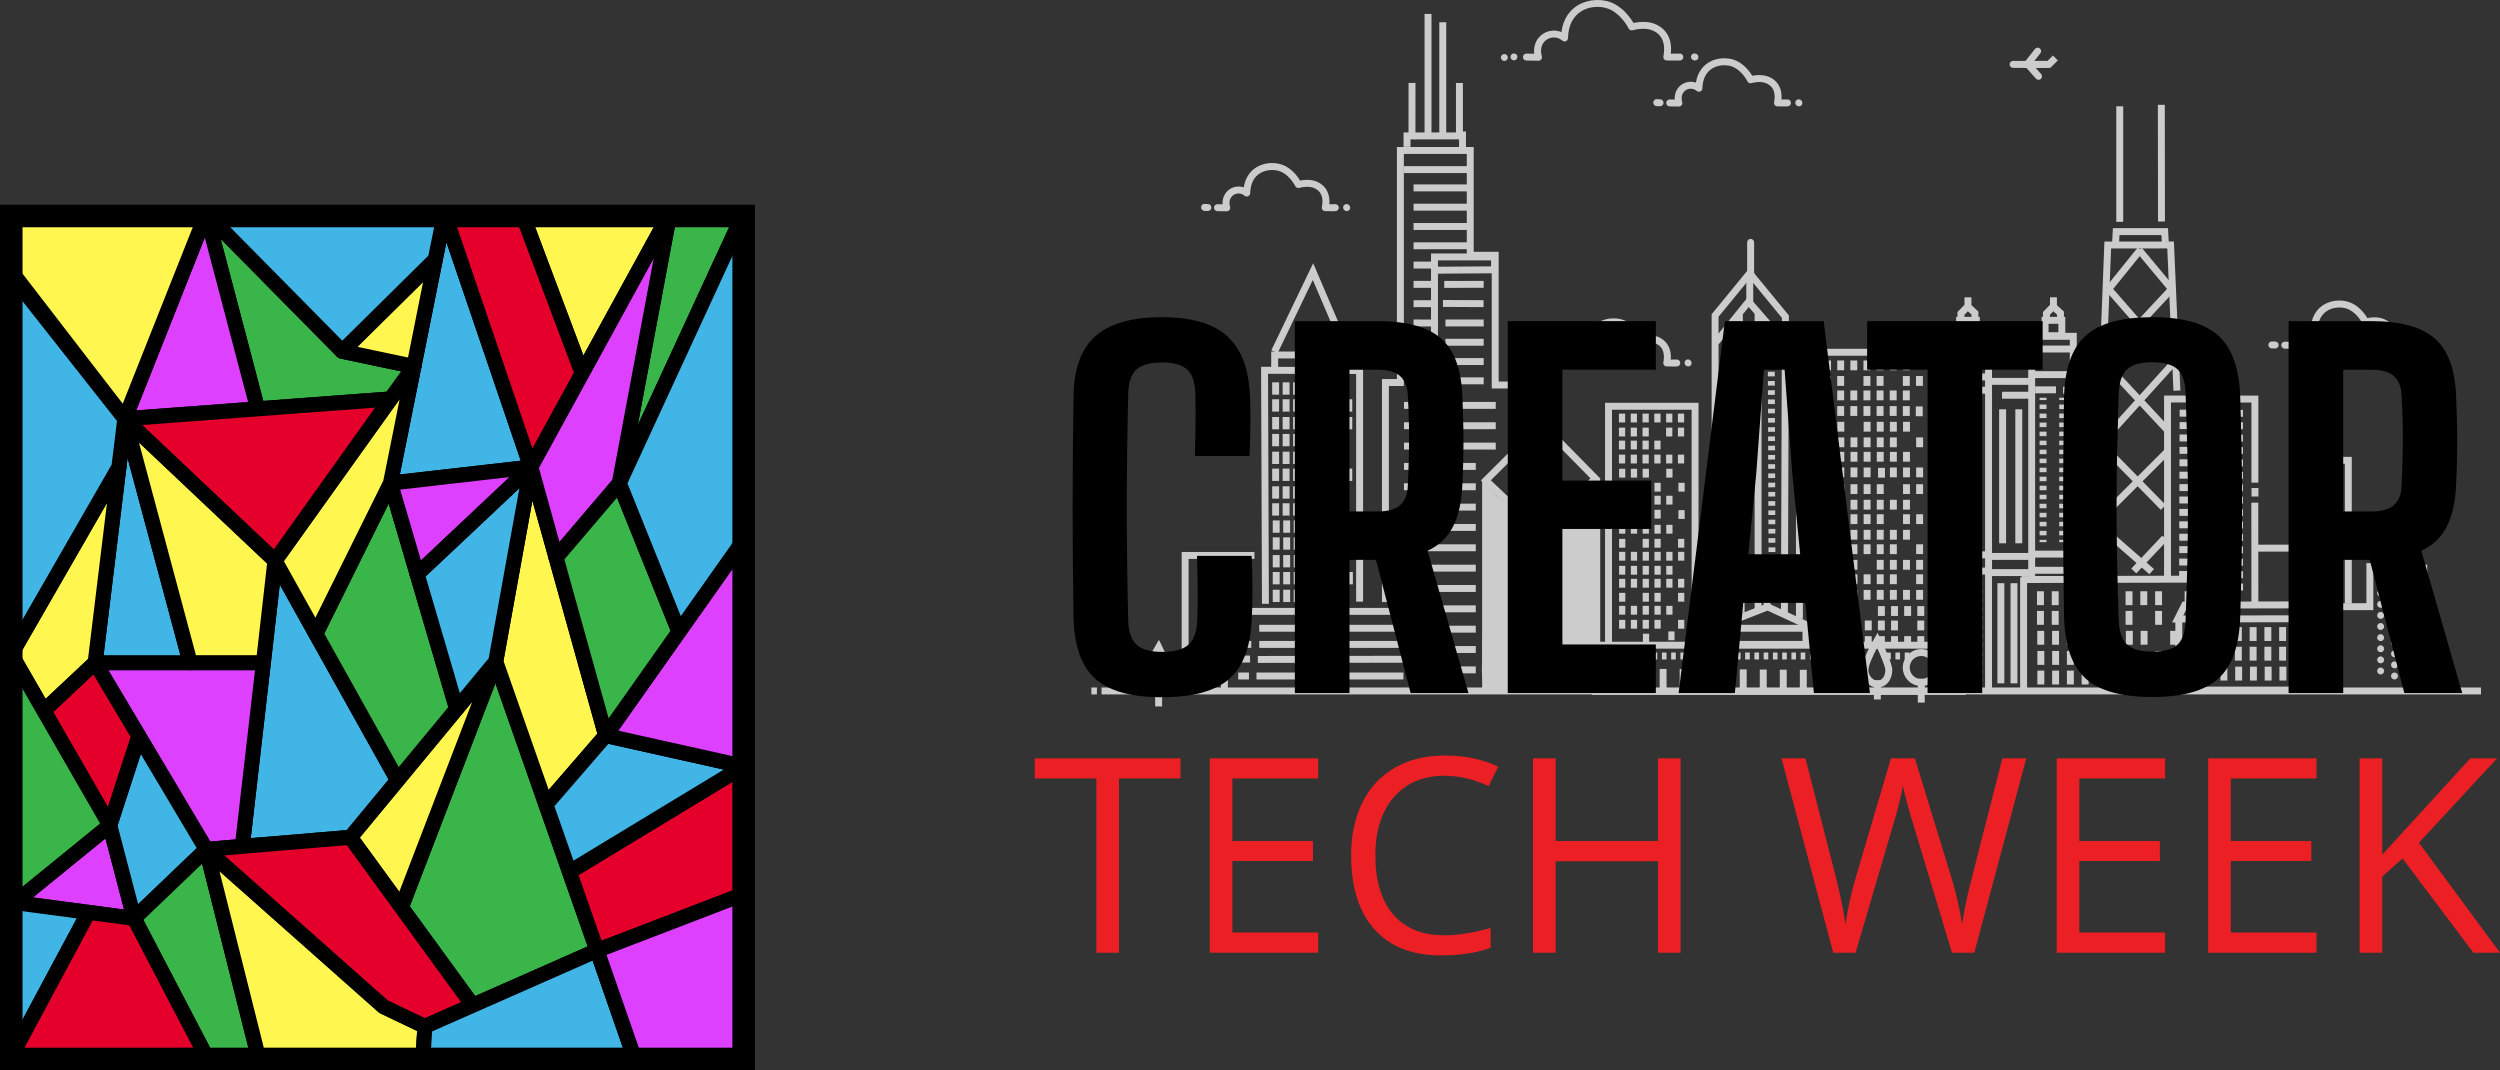<?xml version="1.0" encoding="UTF-8"?>
<svg id="Layer_2" data-name="Layer 2" xmlns="http://www.w3.org/2000/svg" xmlns:xlink="http://www.w3.org/1999/xlink" viewBox="0 0 1331.29 569.91">
  <rect x="0" y="0" width="1331.29" height="569.91" fill="#333333" stroke="none"/>
  <defs>
    <style>
      .cls-1 {
        fill: #fff650;
      }

      .cls-1, .cls-2, .cls-3, .cls-4, .cls-5 {
        stroke-linejoin: round;
        stroke-width: 8px;
      }

      .cls-1, .cls-2, .cls-3, .cls-4, .cls-5, .cls-6 {
        stroke: #000;
      }

      .cls-2 {
        fill: #41b6e6;
      }

      .cls-7 {
        fill: #ccc;
      }

      .cls-3 {
        fill: #39b54a;
      }

      .cls-4 {
        fill: #de40ff;
      }

      .cls-5 {
        fill: #e4002b;
      }

      .cls-8 {
        fill: #ec2024;
      }

      .cls-6 {
        fill: none;
        stroke-linecap: round;
        stroke-miterlimit: 10;
        stroke-width: 12px;
      }

      .cls-9 {
        clip-path: url(#clippath);
      }
    </style>
    <clipPath id="clippath">
      <path class="cls-7" d="M792.43,260.54c.75,5.72-1.14,13.21-1.76,19.01-.66,6.14-.43,12.17.22,18.27.65,6.13-1.31,11.49-.66,17.54.69,6.45,1.44,13.04-.09,19.37-1.51,6.23-.29,12.76-.92,19.16-.41,4.24.23,9.12,1.98,12.81,2.38.28,4.87-.14,7.28.09,3.31.32,4.73-.09,8-.63,4.75-.79,10.06.41,14.77.78,4.4.35,9.48.49,14.15.48,4.18,0,11.05,1.28,14.66-.72-.19-3.98,2.53-7.5,2.07-11.58-.62-5.52-2.04-10.84-2.04-16.56,0-3.04-.01-5.98.61-8.76,1.28-5.74-.03-11.78-.01-17.56.03-9.14,0-18.28,0-27.41,0-4.49-.31-9.15.13-13.58.25-2.55-.38-4.29-.64-6.62-.19-1.73,1.07-4.08-.28-5.6-2.28-2.56-5.71,2.3-7.09,3.74-2.3,2.42-4.79,4.88-7.1,7.13-2.65,2.57-6.14,4.54-8.95,7.13-1.67,1.54-3.27,4.55-5.93,4.65-2.24.08-4.97-2.06-6.41-3.42-7.28-6.84-16.63-12.02-22-19.92v2.19Z"/>
    </clipPath>
  </defs>
  <g id="Layer_1-2" data-name="Layer 1">
    <g>
      <g>
        <rect class="cls-7" x="747.49" y="88.47" width="34.55" height="3.69"/>
        <rect class="cls-7" x="758.6" y="7.42" width="3.69" height="65.03"/>
        <rect class="cls-7" x="766.46" y="11.85" width="3.69" height="62.15"/>
        <polygon class="cls-7" points="780.65 78.71 776.96 78.71 776.96 73.72 775.32 73.72 775.32 44.18 779.01 44.18 779.01 70.03 780.65 70.03 780.65 78.71"/>
        <polygon class="cls-7" points="751.11 78.21 747.42 78.21 747.42 70.53 750.05 70.53 750.08 44.17 753.77 44.18 753.74 74.22 751.11 74.22 751.11 78.21"/>
        <path class="cls-7" d="M762.04,145.76v-10.79h35.69v10.54l-35.69.25ZM765.73,138.66v3.38l28.31-.2v-3.18h-28.31Z"/>
        <rect class="cls-7" x="762.04" y="144.72" width="3.69" height="57.28"/>
        <g>
          <rect class="cls-7" x="752.74" y="98.21" width="29.38" height="3.69"/>
          <rect class="cls-7" x="752.74" y="108.48" width="29.38" height="3.69"/>
          <rect class="cls-7" x="752.74" y="118.76" width="29.38" height="3.69"/>
          <rect class="cls-7" x="752.74" y="129.03" width="29.38" height="3.69"/>
          <rect class="cls-7" x="752.74" y="139.31" width="10.78" height="3.69"/>
          <polygon class="cls-7" points="770.91 153.28 769.07 153.28 769.07 149.59 790.09 149.58 790.09 153.27 770.91 153.28"/>
          <rect class="cls-7" x="752.74" y="149.58" width="11.88" height="3.69"/>
          <g>
            <rect class="cls-7" x="777.43" y="150.85" width="3.69" height="21.63" transform="translate(613.89 940.15) rotate(-89.73)"/>
            <rect class="cls-7" x="752.74" y="159.86" width="12.33" height="3.69"/>
            <rect class="cls-7" x="769.73" y="170.14" width="20.36" height="3.69"/>
            <path class="cls-7" d="M765.78,173.87h-1.85c-5.79,0-9.38-.05-9.38-.05l-1.84-.02.05-3.69,1.85.02s3.57.05,9.33.05h1.85v3.69Z"/>
            <rect class="cls-7" x="769.73" y="180.41" width="20.36" height="3.69"/>
            <rect class="cls-7" x="752.74" y="180.41" width="12.38" height="3.69"/>
            <rect class="cls-7" x="752.74" y="190.69" width="37.35" height="3.69"/>
            <rect class="cls-7" x="752.74" y="200.96" width="37.35" height="3.69"/>
          </g>
        </g>
        <rect class="cls-7" x="753.14" y="70.53" width="23.92" height="3.69"/>
        <g>
          <rect class="cls-7" x="747.64" y="214.03" width="48.87" height="3.69"/>
          <rect class="cls-7" x="747.64" y="224.86" width="48.87" height="3.69"/>
          <rect class="cls-7" x="747.64" y="235.7" width="48.87" height="3.69"/>
          <rect class="cls-7" x="747.64" y="246.53" width="38.24" height="3.69"/>
          <rect class="cls-7" x="747.64" y="257.36" width="38.24" height="3.69"/>
          <rect class="cls-7" x="747.64" y="268.2" width="38.24" height="3.69"/>
          <rect class="cls-7" x="747.64" y="279.03" width="38.24" height="3.69"/>
          <rect class="cls-7" x="747.64" y="289.86" width="38.24" height="3.69"/>
          <rect class="cls-7" x="747.64" y="300.7" width="38.24" height="3.69"/>
          <rect class="cls-7" x="747.64" y="311.53" width="38.24" height="3.69"/>
          <rect class="cls-7" x="747.64" y="322.37" width="38.24" height="3.69"/>
          <rect class="cls-7" x="755.03" y="333.2" width="30.85" height="3.69"/>
          <rect class="cls-7" x="755.03" y="344.03" width="30.85" height="3.69"/>
          <rect class="cls-7" x="755.03" y="354.87" width="30.85" height="3.69"/>
        </g>
        <path class="cls-7" d="M1226.49,307.73c0-1.04.84-1.85,1.85-1.85h0c1.04,0,1.85.81,1.85,1.85h0c0,1.01-.81,1.85-1.85,1.85h0c-1,0-1.85-.84-1.85-1.85ZM1226.49,301.82c0-1.03.84-1.85,1.85-1.85h0c1.04,0,1.85.81,1.85,1.85h0c0,1.01-.81,1.85-1.85,1.85h0c-1,0-1.85-.84-1.85-1.85ZM1226.49,295.92c0-1.03.84-1.85,1.85-1.85h0c1.04,0,1.85.81,1.85,1.85h0c0,1.01-.81,1.85-1.85,1.85h0c-1,0-1.85-.84-1.85-1.85ZM1226.49,290.01c0-1.03.84-1.85,1.85-1.85h0c1.04,0,1.85.81,1.85,1.85h0c0,1.01-.81,1.85-1.85,1.85h0c-1,0-1.85-.84-1.85-1.85ZM1226.49,284.1c0-1.03.84-1.85,1.85-1.85h0c1.04,0,1.85.81,1.85,1.85h0c0,1.01-.81,1.85-1.85,1.85h0c-1,0-1.85-.84-1.85-1.85ZM1226.49,278.2c0-1.04.84-1.85,1.85-1.85h0c1.04,0,1.85.81,1.85,1.85h0c0,1.01-.81,1.85-1.85,1.85h0c-1,0-1.85-.84-1.85-1.85ZM1226.49,272.29c0-1.03.84-1.85,1.85-1.85h0c1.04,0,1.85.81,1.85,1.85h0c0,1.01-.81,1.85-1.85,1.85h0c-1,0-1.85-.84-1.85-1.85ZM1226.49,266.38c0-1.03.84-1.85,1.85-1.85h0c1.04,0,1.85.81,1.85,1.85h0c0,1.01-.81,1.85-1.85,1.85h0c-1,0-1.85-.84-1.85-1.85ZM1226.49,260.48c0-1.03.84-1.85,1.85-1.85h0c1.04,0,1.85.81,1.85,1.85h0c0,1.01-.81,1.85-1.85,1.85h0c-1,0-1.85-.84-1.85-1.85ZM1226.49,254.57c0-1.03.84-1.85,1.85-1.85h0c1.04,0,1.85.81,1.85,1.85h0c0,1.01-.81,1.85-1.85,1.85h0c-1,0-1.85-.84-1.85-1.85Z"/>
        <path class="cls-7" d="M1232.64,318.81c0-1.04.84-1.85,1.85-1.85h0c1.04,0,1.85.81,1.85,1.85h0c0,1.01-.81,1.85-1.85,1.85h0c-1,0-1.85-.84-1.85-1.85ZM1232.64,312.9c0-1.03.84-1.85,1.85-1.85h0c1.04,0,1.85.81,1.85,1.85h0c0,1.01-.81,1.85-1.85,1.85h0c-1,0-1.85-.84-1.85-1.85ZM1232.64,306.99c0-1.03.84-1.85,1.85-1.85h0c1.04,0,1.85.81,1.85,1.85h0c0,1.01-.81,1.85-1.85,1.85h0c-1,0-1.85-.84-1.85-1.85ZM1232.64,301.09c0-1.03.84-1.85,1.85-1.85h0c1.04,0,1.85.81,1.85,1.85h0c0,1.01-.81,1.85-1.85,1.85h0c-1,0-1.85-.84-1.85-1.85ZM1232.64,295.18c0-1.03.84-1.85,1.85-1.85h0c1.04,0,1.85.81,1.85,1.85h0c0,1.01-.81,1.85-1.85,1.85h0c-1,0-1.85-.84-1.85-1.85ZM1232.64,289.27c0-1.04.84-1.85,1.85-1.85h0c1.04,0,1.85.81,1.85,1.85h0c0,1.01-.81,1.85-1.85,1.85h0c-1,0-1.85-.84-1.85-1.85ZM1232.64,283.37c0-1.03.84-1.85,1.85-1.85h0c1.04,0,1.85.81,1.85,1.85h0c0,1.01-.81,1.85-1.85,1.85h0c-1,0-1.85-.84-1.85-1.85ZM1232.64,277.46c0-1.03.84-1.85,1.85-1.85h0c1.04,0,1.85.81,1.85,1.85h0c0,1.01-.81,1.85-1.85,1.85h0c-1,0-1.85-.84-1.85-1.85ZM1232.64,271.55c0-1.03.84-1.85,1.85-1.85h0c1.04,0,1.85.81,1.85,1.85h0c0,1.01-.81,1.85-1.85,1.85h0c-1,0-1.85-.84-1.85-1.85ZM1232.64,265.64c0-1.03.84-1.85,1.85-1.85h0c1.04,0,1.85.81,1.85,1.85h0c0,1.01-.81,1.85-1.85,1.85h0c-1,0-1.85-.84-1.85-1.85Z"/>
        <path class="cls-7" d="M1240.03,352.03c0-1.04.84-1.85,1.85-1.85h0c1.04,0,1.85.81,1.85,1.85h0c0,1.01-.81,1.85-1.85,1.85h0c-1,0-1.85-.84-1.85-1.85ZM1240.03,346.13c0-1.03.84-1.85,1.85-1.85h0c1.04,0,1.85.81,1.85,1.85h0c0,1.01-.81,1.85-1.85,1.85h0c-1,0-1.85-.84-1.85-1.85ZM1240.03,340.22c0-1.03.84-1.85,1.85-1.85h0c1.04,0,1.85.81,1.85,1.85h0c0,1.01-.81,1.85-1.85,1.85h0c-1,0-1.85-.84-1.85-1.85ZM1240.03,334.31c0-1.03.84-1.85,1.85-1.85h0c1.04,0,1.85.81,1.85,1.85h0c0,1.01-.81,1.85-1.85,1.85h0c-1,0-1.85-.84-1.85-1.85ZM1240.03,328.4c0-1.03.84-1.85,1.85-1.85h0c1.04,0,1.85.81,1.85,1.85h0c0,1.01-.81,1.85-1.85,1.85h0c-1,0-1.85-.84-1.85-1.85ZM1240.03,322.5c0-1.04.84-1.85,1.85-1.85h0c1.04,0,1.85.81,1.85,1.85h0c0,1.01-.81,1.85-1.85,1.85h0c-1,0-1.85-.84-1.85-1.85ZM1240.03,316.59c0-1.03.84-1.85,1.85-1.85h0c1.04,0,1.85.81,1.85,1.85h0c0,1.01-.81,1.85-1.85,1.85h0c-1,0-1.85-.84-1.85-1.85ZM1240.03,310.68c0-1.03.84-1.85,1.85-1.85h0c1.04,0,1.85.81,1.85,1.85h0c0,1.01-.81,1.85-1.85,1.85h0c-1,0-1.85-.84-1.85-1.85ZM1240.03,304.78c0-1.03.84-1.85,1.85-1.85h0c1.04,0,1.85.81,1.85,1.85h0c0,1.01-.81,1.85-1.85,1.85h0c-1,0-1.85-.84-1.85-1.85ZM1240.03,298.87c0-1.03.84-1.85,1.85-1.85h0c1.04,0,1.85.81,1.85,1.85h0c0,1.01-.81,1.85-1.85,1.85h0c-1,0-1.85-.84-1.85-1.85Z"/>
        <path class="cls-7" d="M1265.87,357.3c0-1.01.84-1.85,1.85-1.85h0c1.04,0,1.85.84,1.85,1.85h.03c0,1.03-.84,1.85-1.87,1.85h0c-1,0-1.85-.81-1.85-1.85ZM1265.87,351.39c0-1.03.84-1.85,1.85-1.85h0c1.04,0,1.85.81,1.85,1.85h.03c0,1.01-.84,1.85-1.87,1.85h0c-1,0-1.85-.84-1.85-1.85ZM1265.87,345.46c0-1.01.84-1.85,1.85-1.85h0c1.04,0,1.85.84,1.85,1.85h.03c0,1.04-.84,1.85-1.87,1.85h0c-1,0-1.85-.81-1.85-1.85ZM1265.87,339.55c0-1.03.84-1.85,1.85-1.85h0c1.04,0,1.85.81,1.85,1.85h.03c0,1.01-.84,1.85-1.87,1.85h0c-1,0-1.85-.84-1.85-1.85ZM1265.87,333.62c0-1.01.84-1.85,1.85-1.85h0c1.04,0,1.85.84,1.85,1.85h.03c0,1.03-.84,1.85-1.87,1.85h0c-1,0-1.85-.81-1.85-1.85ZM1265.87,327.72c0-1.01.84-1.85,1.85-1.85h0c1.04,0,1.85.84,1.85,1.85h.03c0,1.01-.84,1.85-1.87,1.85h0c-1,0-1.85-.84-1.85-1.85ZM1265.87,321.79c0-1.01.84-1.85,1.85-1.85h0c1.04,0,1.85.84,1.85,1.85h.03c0,1.03-.84,1.87-1.87,1.87h0c-1,0-1.85-.84-1.85-1.87ZM1265.87,315.88c0-1.03.84-1.85,1.85-1.85h0c1.04,0,1.85.81,1.85,1.85h.03c0,1.01-.84,1.85-1.87,1.85h0c-1,0-1.85-.84-1.85-1.85ZM1265.87,309.95c0-1.03.84-1.85,1.85-1.85h0c1.04,0,1.85.81,1.85,1.85h.03c0,1.01-.84,1.85-1.87,1.85h0c-1,0-1.85-.84-1.85-1.85Z"/>
        <path class="cls-7" d="M1273.25,359.98c0-1.03.84-1.85,1.85-1.85h0c1.04,0,1.85.81,1.85,1.85h0c0,1.01-.81,1.85-1.85,1.85h0c-1,0-1.85-.84-1.85-1.85ZM1273.25,354.05c0-1.01.84-1.85,1.85-1.85h0c1.04,0,1.85.84,1.85,1.85h.03c0,1.03-.84,1.87-1.87,1.87h0c-1,0-1.85-.84-1.85-1.87ZM1273.25,348.14c0-1.01.84-1.85,1.85-1.85h0c1.04,0,1.85.84,1.85,1.85h.03c0,1.03-.84,1.85-1.87,1.85h0c-1,0-1.85-.81-1.85-1.85ZM1273.25,342.24c0-1.03.84-1.85,1.85-1.85h0c1.04,0,1.85.81,1.85,1.85h.03c0,1.01-.84,1.85-1.87,1.85h0c-1,0-1.85-.84-1.85-1.85ZM1273.25,336.31h.03c0-1.01.81-1.82,1.82-1.82h0c1.04,0,1.85.81,1.85,1.82h.03c0,1.03-.84,1.87-1.87,1.87h0c-1,0-1.85-.84-1.85-1.87ZM1273.25,330.4c0-1.04.84-1.85,1.85-1.85h0c1.04,0,1.85.81,1.85,1.85h.03c0,1.01-.84,1.85-1.87,1.85h0c-1,0-1.85-.84-1.85-1.85ZM1273.25,324.49c0-1.03.84-1.85,1.85-1.85h0c1.04,0,1.85.81,1.85,1.85h0c0,1.01-.81,1.85-1.85,1.85h0c-1,0-1.85-.84-1.85-1.85ZM1273.25,318.56c0-1.03.84-1.85,1.85-1.85h0c1.04,0,1.85.81,1.85,1.85h.03c0,1.01-.84,1.85-1.87,1.85h0c-1,0-1.85-.84-1.85-1.85Z"/>
        <path class="cls-7" d="M1280.86,362.86h0c0-1.03.81-1.85,1.85-1.85h0c1,0,1.85.81,1.85,1.85h0c0,1.01-.84,1.85-1.85,1.85h0c-1.03,0-1.85-.84-1.85-1.85ZM1280.86,356.96h0c0-1.04.81-1.85,1.85-1.85h0c1,0,1.85.81,1.85,1.85h0c0,1.01-.84,1.85-1.85,1.85h0c-1.03,0-1.85-.84-1.85-1.85ZM1280.86,351.05h0c0-1.03.81-1.87,1.85-1.87h0c1,0,1.85.84,1.85,1.87h0c0,1.01-.84,1.85-1.85,1.85h0c-1.03,0-1.85-.84-1.85-1.85ZM1280.86,345.12h0c0-1.01.81-1.85,1.85-1.85h0c1,0,1.85.84,1.85,1.85h0c0,1.03-.84,1.85-1.85,1.85h0c-1.03,0-1.85-.81-1.85-1.85ZM1280.86,339.21h0c0-1.03.81-1.85,1.85-1.85h0c1,0,1.85.81,1.85,1.85h0c0,1.01-.84,1.85-1.85,1.85h0c-1.03,0-1.85-.84-1.85-1.85ZM1280.86,333.3h0c0-1.03.81-1.85,1.85-1.85h0c1,0,1.85.81,1.85,1.85h0c0,1.01-.84,1.85-1.85,1.85h0c-1.03,0-1.85-.84-1.85-1.85ZM1280.86,327.37h0c0-1.01.81-1.85,1.85-1.85h0c1,0,1.85.84,1.85,1.85h0c0,1.03-.84,1.85-1.85,1.85h0c-1.03,0-1.85-.81-1.85-1.85Z"/>
        <polygon class="cls-7" points="1117.52 303.21 1113.83 303.06 1120.64 128.63 1157.64 128.6 1161.09 207.93 1157.4 208.09 1154.11 132.29 1124.19 132.32 1117.52 303.21"/>
        <polygon class="cls-7" points="1128.44 129.26 1124.75 129.06 1125.15 121.47 1154.49 121.47 1154.9 128.75 1151.21 128.96 1151 125.16 1128.65 125.16 1128.44 129.26"/>
        <rect class="cls-7" x="1149.14" y="55.79" width="3.69" height="62.18" transform="translate(-.11 1.42) rotate(-.07)"/>
        <rect class="cls-7" x="1126.95" y="56.61" width="3.69" height="61.53"/>
        <polygon class="cls-7" points="1150.67 271.52 1116.06 236.28 1154.89 193.29 1120.49 153.97 1138.43 131.75 1141.31 134.07 1125.31 153.88 1159.83 193.32 1121.13 236.17 1153.3 268.93 1150.67 271.52"/>
        <path class="cls-7" d="M1152.51,229.98c-13.18-14.2-33.57-36.03-33.57-36.03l-1.18-1.26,36.22-38.83-16.26-19.53,2.84-2.36,18.34,22.03-36.08,38.7c4.52,4.84,21.11,22.61,32.4,34.78l-2.71,2.51Z"/>
        <path class="cls-7" d="M1198.92,320.81s-.05-26.68-.05-53.12h3.69c0,26.44.05,53.12.05,53.12h-3.69Z"/>
        <rect class="cls-7" x="1198.97" y="259.9" width="3.69" height="4.51"/>
        <polygon class="cls-7" points="1156.08 309.29 1152.39 309.29 1152.39 210.64 1202.61 210.67 1202.61 257.03 1198.92 257.03 1198.92 214.36 1156.08 214.33 1156.08 309.29"/>
        <rect class="cls-7" x="1109.75" y="257.18" width="51.71" height="3.69" transform="translate(149.45 878.86) rotate(-45)"/>
        <rect class="cls-7" x="1129.66" y="272.95" width="3.69" height="37.95" transform="translate(167.47 952.35) rotate(-48.88)"/>
        <rect class="cls-7" x="1132.5" y="293.47" width="24.16" height="3.69" transform="translate(144.54 925.56) rotate(-46.69)"/>
        <polygon class="cls-7" points="1185.66 321.46 1185.53 310.22 1076.48 310.46 1076.47 306.76 1189.18 306.52 1189.35 321.42 1185.66 321.46"/>
        <g>
          <rect class="cls-7" x="1160.69" y="218.17" width="5.02" height="3.69"/>
          <rect class="cls-7" x="1160.67" y="224.78" width="5.02" height="3.69"/>
          <rect class="cls-7" x="1160.65" y="231.38" width="5.01" height="3.69"/>
          <rect class="cls-7" x="1160.63" y="237.99" width="5.02" height="3.69"/>
          <rect class="cls-7" x="1160.61" y="244.6" width="5.02" height="3.69"/>
          <rect class="cls-7" x="1160.59" y="251.2" width="5.02" height="3.69"/>
          <rect class="cls-7" x="1160.57" y="257.81" width="5.02" height="3.69"/>
          <rect class="cls-7" x="1160.55" y="264.42" width="5.02" height="3.69"/>
          <rect class="cls-7" x="1160.53" y="271.02" width="5.02" height="3.69"/>
          <rect class="cls-7" x="1160.51" y="277.63" width="5.02" height="3.69"/>
          <rect class="cls-7" x="1160.49" y="284.24" width="5.02" height="3.69"/>
          <rect class="cls-7" x="1160.47" y="290.84" width="5.02" height="3.69"/>
          <rect class="cls-7" x="1160.45" y="297.45" width="5.02" height="3.69"/>
          <rect class="cls-7" x="1160.43" y="304.06" width="5.02" height="3.69"/>
        </g>
        <g>
          <rect class="cls-7" x="1169.89" y="218.23" width="5.02" height="3.69"/>
          <rect class="cls-7" x="1169.87" y="224.83" width="5.02" height="3.69"/>
          <rect class="cls-7" x="1169.85" y="231.44" width="5.02" height="3.69"/>
          <rect class="cls-7" x="1169.83" y="238.04" width="5.02" height="3.69"/>
          <rect class="cls-7" x="1169.81" y="244.65" width="5.02" height="3.69"/>
          <rect class="cls-7" x="1169.79" y="251.26" width="5.02" height="3.69"/>
          <rect class="cls-7" x="1169.77" y="257.87" width="5.02" height="3.69"/>
          <rect class="cls-7" x="1169.75" y="264.47" width="5.02" height="3.69"/>
          <rect class="cls-7" x="1169.73" y="271.08" width="5.02" height="3.69"/>
          <rect class="cls-7" x="1169.71" y="277.69" width="5.02" height="3.69"/>
          <rect class="cls-7" x="1169.69" y="284.29" width="5.02" height="3.69"/>
          <rect class="cls-7" x="1169.67" y="290.9" width="5.02" height="3.69"/>
          <rect class="cls-7" x="1169.65" y="297.51" width="5.02" height="3.69"/>
          <rect class="cls-7" x="1169.63" y="304.11" width="5.02" height="3.69"/>
        </g>
        <g>
          <rect class="cls-7" x="1179.57" y="218.23" width="5.02" height="3.69"/>
          <rect class="cls-7" x="1179.55" y="224.83" width="5.02" height="3.69"/>
          <rect class="cls-7" x="1179.52" y="231.44" width="5.02" height="3.69"/>
          <rect class="cls-7" x="1179.5" y="238.04" width="5.02" height="3.69"/>
          <rect class="cls-7" x="1179.48" y="244.65" width="5.02" height="3.69"/>
          <rect class="cls-7" x="1179.46" y="251.26" width="5.02" height="3.69"/>
          <rect class="cls-7" x="1179.45" y="257.87" width="5.02" height="3.69"/>
          <rect class="cls-7" x="1179.43" y="264.47" width="5.02" height="3.69"/>
          <rect class="cls-7" x="1179.41" y="271.08" width="5.02" height="3.69"/>
          <rect class="cls-7" x="1179.38" y="277.69" width="5.02" height="3.69"/>
          <rect class="cls-7" x="1179.36" y="284.29" width="5.02" height="3.69"/>
          <rect class="cls-7" x="1179.35" y="290.9" width="5.01" height="3.69"/>
          <rect class="cls-7" x="1179.33" y="297.51" width="5.02" height="3.69"/>
          <rect class="cls-7" x="1179.31" y="304.11" width="5.02" height="3.69"/>
        </g>
        <g>
          <rect class="cls-7" x="1189.39" y="218.26" width="5.02" height="3.69"/>
          <rect class="cls-7" x="1189.4" y="224.87" width="5.01" height="3.69"/>
          <rect class="cls-7" x="1189.4" y="231.48" width="5.01" height="3.69"/>
          <rect class="cls-7" x="1189.4" y="238.08" width="5.02" height="3.69"/>
          <rect class="cls-7" x="1189.41" y="244.69" width="5.02" height="3.69"/>
          <rect class="cls-7" x="1189.41" y="251.3" width="5.01" height="3.69"/>
          <rect class="cls-7" x="1189.41" y="257.91" width="5.01" height="3.69"/>
          <rect class="cls-7" x="1189.41" y="264.51" width="5.02" height="3.69"/>
          <rect class="cls-7" x="1189.42" y="271.12" width="5.01" height="3.69"/>
          <rect class="cls-7" x="1189.42" y="277.73" width="5.01" height="3.69"/>
          <rect class="cls-7" x="1189.42" y="284.33" width="5.02" height="3.69"/>
          <rect class="cls-7" x="1189.43" y="290.94" width="5.02" height="3.69"/>
          <rect class="cls-7" x="1189.43" y="297.55" width="5.01" height="3.69"/>
          <rect class="cls-7" x="1189.44" y="304.16" width="5.01" height="3.69"/>
          <rect class="cls-7" x="1189.44" y="310.76" width="5.02" height="3.69"/>
        </g>
        <path class="cls-7" d="M825.27,282.49l-2.66-2.56,24.31-25.22-23.61-23.98-4.33.04-25.09,24.99c4.18,3.97,16.85,15.98,23.54,22.39l1.33,1.28-2.56,2.67-1.33-1.28c-8.08-7.75-24.9-23.68-24.9-23.68l-1.38-1.31,28.85-28.73,7.4-.07,27.24,27.66-26.8,27.81Z"/>
        <rect class="cls-7" x="789.26" y="255.16" width="3.69" height="111.44"/>
        <rect class="cls-7" x="848.45" y="254.68" width="3.69" height="113.67"/>
        <rect class="cls-7" x="814.87" y="280.5" width="3.69" height="86.2"/>
        <path class="cls-7" d="M826.4,366.28h-3.69s.05-47.73.05-82.73v-1.85h3.69v1.85c0,35-.05,82.73-.05,82.73Z"/>
        <rect class="cls-7" x="791.59" y="252.55" width="52.27" height="3.69" transform="translate(551.7 1068.41) rotate(-89.18)"/>
        <rect class="cls-7" x="822.6" y="228.76" width="3.69" height="53.8"/>
        <g>
          <path class="cls-7" d="M792.43,260.54c.75,5.72-1.14,13.21-1.76,19.01-.66,6.14-.43,12.17.22,18.27.65,6.13-1.31,11.49-.66,17.54.69,6.45,1.44,13.04-.09,19.37-1.51,6.23-.29,12.76-.92,19.16-.41,4.24.23,9.12,1.98,12.81,2.38.28,4.87-.14,7.28.09,3.31.32,4.73-.09,8-.63,4.75-.79,10.06.41,14.77.78,4.4.35,9.48.49,14.15.48,4.18,0,11.05,1.28,14.66-.72-.19-3.98,2.53-7.5,2.07-11.58-.62-5.52-2.04-10.84-2.04-16.56,0-3.04-.01-5.98.61-8.76,1.28-5.74-.03-11.78-.01-17.56.03-9.14,0-18.28,0-27.41,0-4.49-.31-9.15.13-13.58.25-2.55-.38-4.29-.64-6.62-.19-1.73,1.07-4.08-.28-5.6-2.28-2.56-5.71,2.3-7.09,3.74-2.3,2.42-4.79,4.88-7.1,7.13-2.65,2.57-6.14,4.54-8.95,7.13-1.67,1.54-3.27,4.55-5.93,4.65-2.24.08-4.97-2.06-6.41-3.42-7.28-6.84-16.63-12.02-22-19.92v2.19Z"/>
          <g class="cls-9">
            <g>
              <rect class="cls-7" x="780.48" y="254.49" width="43.24" height="3.69"/>
              <rect class="cls-7" x="780.4" y="265.24" width="47.48" height="3.69"/>
              <rect class="cls-7" x="780.32" y="275.99" width="55.98" height="3.69"/>
              <rect class="cls-7" x="823.63" y="286.73" width="13.81" height="3.69"/>
              <rect class="cls-7" x="780.24" y="286.73" width="37.77" height="3.69"/>
              <rect class="cls-7" x="824.03" y="297.48" width="17.57" height="3.69"/>
              <rect class="cls-7" x="780.16" y="297.48" width="37.45" height="3.69"/>
              <rect class="cls-7" x="823.22" y="308.23" width="22.55" height="3.69"/>
              <rect class="cls-7" x="780.08" y="308.23" width="36.72" height="3.69"/>
              <rect class="cls-7" x="823.63" y="318.97" width="25.1" height="3.69"/>
              <rect class="cls-7" x="780" y="318.97" width="37.2" height="3.69"/>
              <rect class="cls-7" x="823.22" y="329.71" width="29.68" height="3.69"/>
              <rect class="cls-7" x="835.37" y="340.46" width="21.71" height="3.69"/>
            </g>
          </g>
        </g>
        <rect class="cls-7" x="844.67" y="276.25" width="6.73" height="3.69"/>
        <rect class="cls-7" x="844.22" y="286.72" width="6.73" height="3.69"/>
        <rect class="cls-7" x="790.79" y="330.16" width="27.07" height="3.69"/>
        <rect class="cls-7" x="790.95" y="340.31" width="27.07" height="3.69"/>
        <rect class="cls-7" x="790.48" y="349.85" width="27.07" height="3.69"/>
        <rect class="cls-7" x="790.18" y="358.77" width="27.07" height="3.69"/>
        <rect class="cls-7" x="830.63" y="349.75" width="20.3" height="3.69"/>
        <rect class="cls-7" x="830.63" y="358.67" width="20.3" height="3.69"/>
        <rect class="cls-7" x="586.59" y="366.1" width="734.59" height="3.69"/>
        <rect class="cls-7" x="581.18" y="366.1" width="2.95" height="3.69"/>
        <path class="cls-7" d="M1156.65,331.48l5.54-11.08,67.37-.16,5.3,11.07-78.22.17ZM1164.48,324.09l-1.85,3.69,66.38-.14-1.77-3.7-62.77.15Z"/>
        <polygon class="cls-7" points="1231.94 369.32 1158.41 369.32 1158.41 329.63 1162.1 329.63 1162.1 365.63 1228.25 365.63 1228.25 329.63 1231.94 329.63 1231.94 369.32"/>
        <g>
          <rect class="cls-7" x="1166.56" y="333.94" width="3.69" height="7.39"/>
          <rect class="cls-7" x="1174.42" y="333.94" width="3.69" height="7.39"/>
          <rect class="cls-7" x="1182.27" y="333.94" width="3.69" height="7.39"/>
          <rect class="cls-7" x="1190.12" y="333.94" width="3.69" height="7.39"/>
          <rect class="cls-7" x="1197.98" y="333.94" width="3.69" height="7.39"/>
          <rect class="cls-7" x="1205.83" y="333.94" width="3.69" height="7.39"/>
          <rect class="cls-7" x="1213.68" y="333.94" width="3.69" height="7.39"/>
          <rect class="cls-7" x="1221.53" y="333.94" width="3.69" height="7.39"/>
        </g>
        <g>
          <rect class="cls-7" x="1166.56" y="344.4" width="3.69" height="7.39"/>
          <rect class="cls-7" x="1174.42" y="344.4" width="3.69" height="7.39"/>
          <rect class="cls-7" x="1182.27" y="344.4" width="3.69" height="7.39"/>
          <rect class="cls-7" x="1190.12" y="344.4" width="3.69" height="7.39"/>
          <rect class="cls-7" x="1197.98" y="344.4" width="3.69" height="7.39"/>
          <rect class="cls-7" x="1205.83" y="344.4" width="3.69" height="7.39"/>
          <rect class="cls-7" x="1213.68" y="344.4" width="3.69" height="7.39"/>
          <rect class="cls-7" x="1221.53" y="344.4" width="3.69" height="7.39"/>
        </g>
        <g>
          <rect class="cls-7" x="1166.72" y="355.01" width="3.69" height="7.39"/>
          <rect class="cls-7" x="1174.57" y="355.01" width="3.69" height="7.39"/>
          <rect class="cls-7" x="1182.42" y="355.01" width="3.69" height="7.39"/>
          <rect class="cls-7" x="1190.28" y="355.01" width="3.69" height="7.39"/>
          <rect class="cls-7" x="1198.13" y="355.01" width="3.69" height="7.39"/>
          <rect class="cls-7" x="1205.98" y="355.01" width="3.69" height="7.39"/>
          <rect class="cls-7" x="1213.83" y="355.01" width="3.69" height="7.39"/>
          <rect class="cls-7" x="1221.68" y="355.01" width="3.69" height="7.39"/>
        </g>
        <g>
          <rect class="cls-7" x="1084.73" y="314.86" width="3.69" height="7.39"/>
          <rect class="cls-7" x="1092.59" y="314.86" width="3.69" height="7.39"/>
          <rect class="cls-7" x="1100.45" y="314.86" width="3.69" height="7.39"/>
          <rect class="cls-7" x="1108.32" y="314.86" width="3.69" height="7.39"/>
          <rect class="cls-7" x="1116.18" y="314.86" width="3.69" height="7.39"/>
          <rect class="cls-7" x="1124.04" y="314.86" width="3.69" height="7.39"/>
          <rect class="cls-7" x="1131.9" y="314.86" width="3.69" height="7.39"/>
          <rect class="cls-7" x="1139.76" y="314.86" width="3.69" height="7.39"/>
          <rect class="cls-7" x="1147.63" y="314.86" width="3.69" height="7.39"/>
          <rect class="cls-7" x="1163.35" y="314.86" width="3.69" height="7.39"/>
          <rect class="cls-7" x="1179.07" y="314.86" width="3.69" height="7.39"/>
        </g>
        <g>
          <rect class="cls-7" x="1084.73" y="325.32" width="3.69" height="7.39"/>
          <rect class="cls-7" x="1092.59" y="325.32" width="3.69" height="7.39"/>
          <rect class="cls-7" x="1100.45" y="325.32" width="3.69" height="7.39"/>
          <rect class="cls-7" x="1108.32" y="325.32" width="3.69" height="7.39"/>
          <rect class="cls-7" x="1116.18" y="325.32" width="3.69" height="7.39"/>
          <rect class="cls-7" x="1124.04" y="325.32" width="3.69" height="7.39"/>
          <rect class="cls-7" x="1131.9" y="325.32" width="3.69" height="7.39"/>
          <rect class="cls-7" x="1147.63" y="325.32" width="3.69" height="7.39"/>
        </g>
        <g>
          <rect class="cls-7" x="1084.88" y="335.94" width="3.69" height="7.39"/>
          <rect class="cls-7" x="1092.75" y="335.94" width="3.69" height="7.39"/>
          <rect class="cls-7" x="1100.61" y="335.94" width="3.69" height="7.39"/>
          <rect class="cls-7" x="1108.47" y="335.94" width="3.69" height="7.39"/>
          <rect class="cls-7" x="1116.33" y="335.94" width="3.69" height="7.39"/>
          <rect class="cls-7" x="1132.06" y="335.94" width="3.69" height="7.39"/>
          <rect class="cls-7" x="1139.92" y="335.94" width="3.69" height="7.39"/>
          <rect class="cls-7" x="1155.65" y="335.94" width="3.69" height="7.39"/>
        </g>
        <g>
          <rect class="cls-7" x="1084.93" y="346.65" width="3.69" height="7.39"/>
          <rect class="cls-7" x="1092.8" y="346.65" width="3.69" height="7.39"/>
          <rect class="cls-7" x="1100.66" y="346.65" width="3.69" height="7.39"/>
          <rect class="cls-7" x="1108.52" y="346.65" width="3.69" height="7.39"/>
          <rect class="cls-7" x="1116.39" y="346.65" width="3.69" height="7.39"/>
          <rect class="cls-7" x="1124.25" y="346.65" width="3.69" height="7.39"/>
          <rect class="cls-7" x="1132.11" y="346.65" width="3.69" height="7.39"/>
          <rect class="cls-7" x="1147.83" y="346.65" width="3.69" height="7.39"/>
          <rect class="cls-7" x="1155.7" y="346.65" width="3.69" height="7.39"/>
        </g>
        <g>
          <rect class="cls-7" x="1084.93" y="357.11" width="3.69" height="7.39"/>
          <rect class="cls-7" x="1092.8" y="357.11" width="3.69" height="7.39"/>
          <rect class="cls-7" x="1100.66" y="357.11" width="3.69" height="7.39"/>
          <rect class="cls-7" x="1108.52" y="357.11" width="3.69" height="7.39"/>
          <rect class="cls-7" x="1116.39" y="357.11" width="3.69" height="7.39"/>
          <rect class="cls-7" x="1132.11" y="357.11" width="3.69" height="7.39"/>
          <rect class="cls-7" x="1139.97" y="357.11" width="3.69" height="7.39"/>
          <rect class="cls-7" x="1147.83" y="357.11" width="3.69" height="7.39"/>
        </g>
        <rect class="cls-7" x="1075.76" y="307.48" width="3.69" height="60.71"/>
        <polygon class="cls-7" points="1060.78 366.96 1057.09 366.96 1057.09 180.93 1038.63 180.93 1038.63 337.63 1034.94 337.63 1034.94 177.24 1060.78 177.24 1060.78 366.96"/>
        <polygon class="cls-7" points="1083.75 308.71 1080.06 308.71 1080.06 177.24 1105.9 177.24 1105.9 308.1 1102.21 308.1 1102.21 180.93 1083.75 180.93 1083.75 308.71"/>
        <g>
          <path class="cls-7" d="M1054.27,180.63h-12.61v-11.9h12.61v11.9ZM1045.35,176.94h5.23v-4.51h-5.23v4.51Z"/>
          <rect class="cls-7" x="1046.12" y="158.32" width="3.69" height="5.58"/>
          <polygon class="cls-7" points="1053.54 169.51 1049.85 169.51 1049.85 167.55 1047.92 165.77 1046.08 167.65 1046.08 169.28 1042.39 169.28 1042.39 166.14 1047.78 160.63 1053.54 165.93 1053.54 169.51"/>
        </g>
        <g>
          <path class="cls-7" d="M1099.8,180.63h-12.61v-11.9h12.61v11.9ZM1090.88,176.94h5.23v-4.51h-5.23v4.51Z"/>
          <rect class="cls-7" x="1091.65" y="158.32" width="3.69" height="5.58"/>
          <polygon class="cls-7" points="1099.07 169.51 1095.38 169.51 1095.38 167.55 1093.45 165.77 1091.61 167.65 1091.61 169.28 1087.92 169.28 1087.92 166.14 1093.31 160.63 1099.07 165.93 1099.07 169.51"/>
        </g>
        <rect class="cls-7" x="1059.81" y="184.88" width="20.92" height="3.69"/>
        <rect class="cls-7" x="1038.12" y="198.88" width="19.69" height="3.69"/>
        <rect class="cls-7" x="1083.04" y="197.65" width="19.69" height="3.69"/>
        <rect class="cls-7" x="1060.78" y="201.24" width="19.69" height="3.69"/>
        <rect class="cls-7" x="1066.11" y="208.62" width="14.77" height="3.69"/>
        <rect class="cls-7" x="1038.63" y="205.75" width="11.08" height="3.69"/>
        <rect class="cls-7" x="1083.76" y="205.75" width="11.08" height="3.69"/>
        <rect class="cls-7" x="1037.82" y="184.01" width="19.69" height="3.69"/>
        <rect class="cls-7" x="1083.04" y="184.01" width="20.41" height="3.69"/>
        <rect class="cls-7" x="1038.12" y="293.64" width="19.69" height="3.69"/>
        <rect class="cls-7" x="1038.12" y="302.25" width="19.69" height="3.69"/>
        <rect class="cls-7" x="1082.83" y="293.22" width="19.69" height="3.69"/>
        <rect class="cls-7" x="1082.83" y="301.84" width="19.69" height="3.69"/>
        <rect class="cls-7" x="1060.68" y="294.46" width="19.69" height="3.69"/>
        <rect class="cls-7" x="1060.68" y="303.07" width="19.69" height="3.69"/>
        <rect class="cls-7" x="1064.58" y="217.95" width="3.69" height="71.37"/>
        <rect class="cls-7" x="1073.19" y="217.95" width="3.69" height="71.37"/>
        <rect class="cls-7" x="1063.65" y="310.56" width="3.69" height="53.33"/>
        <rect class="cls-7" x="1070.63" y="310.56" width="3.69" height="53.33"/>
        <g>
          <rect class="cls-7" x="1040.58" y="213.65" width="3.69" height="1.23"/>
          <path class="cls-7" d="M1044.27,286.93h-3.69v-2.4h3.69v2.4ZM1044.27,282.12h-3.69v-2.4h3.69v2.4ZM1044.27,277.32h-3.69v-2.4h3.69v2.4ZM1044.27,272.52h-3.69v-2.4h3.69v2.4ZM1044.27,267.71h-3.69v-2.4h3.69v2.4ZM1044.27,262.91h-3.69v-2.4h3.69v2.4ZM1044.27,258.11h-3.69v-2.4h3.69v2.4ZM1044.27,253.3h-3.69v-2.4h3.69v2.4ZM1044.27,248.5h-3.69v-2.4h3.69v2.4ZM1044.27,243.7h-3.69v-2.4h3.69v2.4ZM1044.27,238.89h-3.69v-2.4h3.69v2.4ZM1044.27,234.09h-3.69v-2.4h3.69v2.4ZM1044.27,229.29h-3.69v-2.4h3.69v2.4ZM1044.27,224.48h-3.69v-2.4h3.69v2.4ZM1044.27,219.68h-3.69v-2.4h3.69v2.4Z"/>
          <rect class="cls-7" x="1040.58" y="289.33" width="3.69" height="1.23"/>
        </g>
        <g>
          <rect class="cls-7" x="1039.96" y="310.25" width="3.69" height="1.22"/>
          <path class="cls-7" d="M1043.66,335.8h-3.69v-2.43h3.69v2.43ZM1043.66,330.93h-3.69v-2.43h3.69v2.43ZM1043.66,326.06h-3.69v-2.43h3.69v2.43ZM1043.66,321.2h-3.69v-2.43h3.69v2.43ZM1043.66,316.33h-3.69v-2.43h3.69v2.43Z"/>
          <rect class="cls-7" x="1039.96" y="338.24" width="3.69" height="1.23"/>
        </g>
        <g>
          <rect class="cls-7" x="1051.86" y="310.25" width="3.69" height="1.23"/>
          <path class="cls-7" d="M1055.55,358.94h-3.69v-2.37h3.69v2.37ZM1055.55,354.2h-3.69v-2.37h3.69v2.37ZM1055.55,349.45h-3.69v-2.37h3.69v2.37ZM1055.55,344.71h-3.69v-2.37h3.69v2.37ZM1055.55,339.96h-3.69v-2.37h3.69v2.37ZM1055.55,335.21h-3.69v-2.37h3.69v2.37ZM1055.55,330.46h-3.69v-2.37h3.69v2.37ZM1055.55,325.72h-3.69v-2.37h3.69v2.37ZM1055.55,320.97h-3.69v-2.37h3.69v2.37ZM1055.55,316.22h-3.69v-2.37h3.69v2.37Z"/>
          <rect class="cls-7" x="1051.86" y="361.32" width="3.69" height="1.23"/>
        </g>
        <g>
          <rect class="cls-7" x="1051.04" y="213.65" width="3.69" height="1.23"/>
          <path class="cls-7" d="M1054.73,286.93h-3.69v-2.4h3.69v2.4ZM1054.73,282.12h-3.69v-2.4h3.69v2.4ZM1054.73,277.32h-3.69v-2.4h3.69v2.4ZM1054.73,272.52h-3.69v-2.4h3.69v2.4ZM1054.73,267.71h-3.69v-2.4h3.69v2.4ZM1054.73,262.91h-3.69v-2.4h3.69v2.4ZM1054.73,258.11h-3.69v-2.4h3.69v2.4ZM1054.73,253.3h-3.69v-2.4h3.69v2.4ZM1054.73,248.5h-3.69v-2.4h3.69v2.4ZM1054.73,243.7h-3.69v-2.4h3.69v2.4ZM1054.73,238.89h-3.69v-2.4h3.69v2.4ZM1054.73,234.09h-3.69v-2.4h3.69v2.4ZM1054.73,229.29h-3.69v-2.4h3.69v2.4ZM1054.73,224.48h-3.69v-2.4h3.69v2.4ZM1054.73,219.68h-3.69v-2.4h3.69v2.4Z"/>
          <rect class="cls-7" x="1051.04" y="289.33" width="3.69" height="1.23"/>
        </g>
        <g>
          <rect class="cls-7" x="1086.11" y="211.8" width="3.69" height="1.23"/>
          <path class="cls-7" d="M1089.8,285.08h-3.69v-2.4h3.69v2.4ZM1089.8,280.28h-3.69v-2.4h3.69v2.4ZM1089.8,275.47h-3.69v-2.4h3.69v2.4ZM1089.8,270.67h-3.69v-2.4h3.69v2.4ZM1089.8,265.87h-3.69v-2.4h3.69v2.4ZM1089.8,261.06h-3.69v-2.4h3.69v2.4ZM1089.8,256.26h-3.69v-2.4h3.69v2.4ZM1089.8,251.46h-3.69v-2.4h3.69v2.4ZM1089.8,246.65h-3.69v-2.4h3.69v2.4ZM1089.8,241.85h-3.69v-2.4h3.69v2.4ZM1089.8,237.05h-3.69v-2.4h3.69v2.4ZM1089.8,232.25h-3.69v-2.4h3.69v2.4ZM1089.8,227.44h-3.69v-2.4h3.69v2.4ZM1089.8,222.64h-3.69v-2.4h3.69v2.4ZM1089.8,217.83h-3.69v-2.4h3.69v2.4Z"/>
          <rect class="cls-7" x="1086.11" y="287.48" width="3.69" height="1.23"/>
        </g>
        <g>
          <rect class="cls-7" x="1096.57" y="211.8" width="3.69" height="1.23"/>
          <path class="cls-7" d="M1100.26,285.08h-3.69v-2.4h3.69v2.4ZM1100.26,280.28h-3.69v-2.4h3.69v2.4ZM1100.26,275.47h-3.69v-2.4h3.69v2.4ZM1100.26,270.67h-3.69v-2.4h3.69v2.4ZM1100.26,265.87h-3.69v-2.4h3.69v2.4ZM1100.26,261.06h-3.69v-2.4h3.69v2.4ZM1100.26,256.26h-3.69v-2.4h3.69v2.4ZM1100.26,251.46h-3.69v-2.4h3.69v2.4ZM1100.26,246.65h-3.69v-2.4h3.69v2.4ZM1100.26,241.85h-3.69v-2.4h3.69v2.4ZM1100.26,237.05h-3.69v-2.4h3.69v2.4ZM1100.26,232.25h-3.69v-2.4h3.69v2.4ZM1100.26,227.44h-3.69v-2.4h3.69v2.4ZM1100.26,222.64h-3.69v-2.4h3.69v2.4ZM1100.26,217.83h-3.69v-2.4h3.69v2.4Z"/>
          <rect class="cls-7" x="1096.57" y="287.48" width="3.69" height="1.23"/>
        </g>
        <rect class="cls-7" x="1054.73" y="205.96" width="4.31" height="3.69"/>
        <rect class="cls-7" x="1098.62" y="205.96" width="4.31" height="3.69"/>
        <g>
          <path class="cls-7" d="M1030.47,194.6l-64.55-.14,64.55.14Z"/>
          <polygon class="cls-7" points="960.06 329.52 956.37 329.52 956.37 185.74 1036.56 185.74 1036.56 189.43 960.06 189.43 960.06 329.52"/>
          <g>
            <rect class="cls-7" x="1027.28" y="191.95" width="3.69" height="5.23"/>
            <rect class="cls-7" x="1013.3" y="191.95" width="3.69" height="5.23"/>
            <rect class="cls-7" x="1006.31" y="191.95" width="3.69" height="5.23"/>
            <rect class="cls-7" x="999.32" y="191.95" width="3.69" height="5.23"/>
            <rect class="cls-7" x="992.33" y="191.95" width="3.69" height="5.23"/>
            <rect class="cls-7" x="985.34" y="191.95" width="3.69" height="5.23"/>
            <rect class="cls-7" x="978.35" y="191.95" width="3.69" height="5.23"/>
            <rect class="cls-7" x="971.35" y="191.95" width="3.69" height="5.23"/>
            <rect class="cls-7" x="964.36" y="191.95" width="3.69" height="5.23"/>
          </g>
          <g>
            <rect class="cls-7" x="1020.29" y="200.25" width="3.69" height="5.23"/>
            <rect class="cls-7" x="1013.3" y="200.25" width="3.69" height="5.23"/>
            <rect class="cls-7" x="999.32" y="200.25" width="3.69" height="5.23"/>
            <rect class="cls-7" x="992.33" y="200.25" width="3.69" height="5.23"/>
            <rect class="cls-7" x="978.35" y="200.25" width="3.69" height="5.23"/>
            <rect class="cls-7" x="971.35" y="200.25" width="3.69" height="5.23"/>
            <rect class="cls-7" x="964.36" y="200.25" width="3.69" height="5.23"/>
          </g>
          <g>
            <rect class="cls-7" x="1027.28" y="207.94" width="3.69" height="5.23"/>
            <rect class="cls-7" x="1013.3" y="207.94" width="3.69" height="5.23"/>
            <rect class="cls-7" x="1006.31" y="207.94" width="3.69" height="5.23"/>
            <rect class="cls-7" x="999.32" y="207.94" width="3.69" height="5.23"/>
            <rect class="cls-7" x="992.33" y="207.94" width="3.69" height="5.23"/>
            <rect class="cls-7" x="985.34" y="207.94" width="3.69" height="5.23"/>
            <rect class="cls-7" x="978.35" y="207.94" width="3.69" height="5.23"/>
            <rect class="cls-7" x="971.35" y="207.94" width="3.69" height="5.23"/>
            <rect class="cls-7" x="964.36" y="207.94" width="3.69" height="5.23"/>
          </g>
          <g>
            <rect class="cls-7" x="1013.3" y="216.25" width="3.69" height="5.23"/>
            <rect class="cls-7" x="1006.31" y="216.25" width="3.69" height="5.23"/>
            <rect class="cls-7" x="999.32" y="216.25" width="3.69" height="5.23"/>
            <rect class="cls-7" x="992.33" y="216.25" width="3.69" height="5.23"/>
            <rect class="cls-7" x="985.34" y="216.25" width="3.69" height="5.23"/>
            <rect class="cls-7" x="978.35" y="216.25" width="3.69" height="5.23"/>
            <rect class="cls-7" x="971.35" y="216.25" width="3.69" height="5.23"/>
            <rect class="cls-7" x="964.36" y="216.25" width="3.69" height="5.23"/>
          </g>
          <g>
            <rect class="cls-7" x="1027.37" y="224.62" width="3.69" height="5.23"/>
            <rect class="cls-7" x="1020.19" y="216.42" width="3.69" height="5.23"/>
            <rect class="cls-7" x="1013.39" y="224.62" width="3.69" height="5.23"/>
            <rect class="cls-7" x="1006.4" y="224.62" width="3.69" height="5.23"/>
            <rect class="cls-7" x="999.41" y="224.62" width="3.69" height="5.23"/>
            <rect class="cls-7" x="992.42" y="224.62" width="3.69" height="5.23"/>
            <rect class="cls-7" x="978.43" y="224.62" width="3.69" height="5.23"/>
            <rect class="cls-7" x="971.45" y="224.62" width="3.69" height="5.23"/>
            <rect class="cls-7" x="964.46" y="224.62" width="3.69" height="5.23"/>
          </g>
          <g>
            <rect class="cls-7" x="1020.38" y="232.93" width="3.69" height="5.23"/>
            <rect class="cls-7" x="1006.4" y="232.93" width="3.69" height="5.23"/>
            <rect class="cls-7" x="999.41" y="232.93" width="3.69" height="5.23"/>
            <rect class="cls-7" x="992.42" y="232.93" width="3.69" height="5.23"/>
            <rect class="cls-7" x="985.42" y="232.93" width="3.69" height="5.23"/>
            <rect class="cls-7" x="978.43" y="232.93" width="3.69" height="5.23"/>
            <rect class="cls-7" x="971.45" y="232.93" width="3.69" height="5.23"/>
            <rect class="cls-7" x="964.46" y="232.93" width="3.69" height="5.23"/>
          </g>
          <g>
            <rect class="cls-7" x="1027.37" y="240.62" width="3.69" height="5.23"/>
            <rect class="cls-7" x="1013.39" y="240.62" width="3.69" height="5.23"/>
            <rect class="cls-7" x="1006.4" y="240.62" width="3.69" height="5.23"/>
            <rect class="cls-7" x="999.41" y="240.62" width="3.69" height="5.23"/>
            <rect class="cls-7" x="992.42" y="240.62" width="3.69" height="5.23"/>
            <rect class="cls-7" x="985.42" y="240.62" width="3.69" height="5.23"/>
            <rect class="cls-7" x="978.43" y="240.62" width="3.69" height="5.23"/>
            <rect class="cls-7" x="971.45" y="240.62" width="3.69" height="5.23"/>
            <rect class="cls-7" x="964.46" y="240.62" width="3.69" height="5.23"/>
          </g>
          <g>
            <rect class="cls-7" x="1027.37" y="248.93" width="3.69" height="5.23"/>
            <rect class="cls-7" x="1020.38" y="248.93" width="3.69" height="5.23"/>
            <rect class="cls-7" x="1000.08" y="249.13" width="3.69" height="5.23"/>
            <rect class="cls-7" x="1013.39" y="248.93" width="3.69" height="5.23"/>
            <rect class="cls-7" x="1006.4" y="248.93" width="3.69" height="5.23"/>
            <rect class="cls-7" x="992.42" y="248.93" width="3.69" height="5.23"/>
            <rect class="cls-7" x="985.42" y="248.93" width="3.69" height="5.23"/>
            <rect class="cls-7" x="978.43" y="248.93" width="3.69" height="5.23"/>
            <rect class="cls-7" x="971.45" y="248.93" width="3.69" height="5.23"/>
            <rect class="cls-7" x="964.46" y="248.93" width="3.69" height="5.23"/>
          </g>
          <g>
            <rect class="cls-7" x="1020.38" y="257.85" width="3.69" height="5.23"/>
            <rect class="cls-7" x="1013.39" y="257.85" width="3.69" height="5.23"/>
            <rect class="cls-7" x="999.41" y="257.85" width="3.69" height="5.23"/>
            <rect class="cls-7" x="992.42" y="257.85" width="3.69" height="5.23"/>
            <rect class="cls-7" x="985.42" y="257.85" width="3.69" height="5.23"/>
            <rect class="cls-7" x="978.43" y="257.85" width="3.69" height="5.23"/>
            <rect class="cls-7" x="971.45" y="257.85" width="3.69" height="5.23"/>
            <rect class="cls-7" x="964.46" y="257.85" width="3.69" height="5.23"/>
          </g>
          <g>
            <rect class="cls-7" x="1027.37" y="266.15" width="3.69" height="5.23"/>
            <rect class="cls-7" x="1013.39" y="266.15" width="3.69" height="5.23"/>
            <rect class="cls-7" x="1006.4" y="266.15" width="3.69" height="5.23"/>
            <rect class="cls-7" x="999.41" y="266.15" width="3.69" height="5.23"/>
            <rect class="cls-7" x="992.42" y="266.15" width="3.69" height="5.23"/>
            <rect class="cls-7" x="985.42" y="266.15" width="3.69" height="5.23"/>
            <rect class="cls-7" x="978.43" y="266.15" width="3.69" height="5.23"/>
            <rect class="cls-7" x="964.46" y="266.15" width="3.69" height="5.23"/>
          </g>
          <g>
            <rect class="cls-7" x="1020.38" y="273.85" width="3.69" height="5.23"/>
            <rect class="cls-7" x="1013.39" y="273.85" width="3.69" height="5.23"/>
            <rect class="cls-7" x="999.41" y="273.85" width="3.69" height="5.23"/>
            <rect class="cls-7" x="992.42" y="273.85" width="3.69" height="5.23"/>
            <rect class="cls-7" x="985.42" y="273.85" width="3.69" height="5.23"/>
            <rect class="cls-7" x="978.43" y="273.85" width="3.69" height="5.23"/>
            <rect class="cls-7" x="971.45" y="273.85" width="3.69" height="5.23"/>
            <rect class="cls-7" x="964.46" y="273.85" width="3.69" height="5.23"/>
          </g>
          <g>
            <rect class="cls-7" x="1027.37" y="282.15" width="3.69" height="5.23"/>
            <rect class="cls-7" x="1013.39" y="282.15" width="3.69" height="5.23"/>
            <rect class="cls-7" x="1006.4" y="282.15" width="3.69" height="5.23"/>
            <rect class="cls-7" x="999.41" y="282.15" width="3.69" height="5.23"/>
            <rect class="cls-7" x="992.42" y="282.15" width="3.69" height="5.23"/>
            <rect class="cls-7" x="985.42" y="282.15" width="3.69" height="5.23"/>
            <rect class="cls-7" x="978.43" y="282.15" width="3.69" height="5.23"/>
            <rect class="cls-7" x="971.45" y="282.15" width="3.69" height="5.23"/>
            <rect class="cls-7" x="964.46" y="282.15" width="3.69" height="5.23"/>
          </g>
          <g>
            <rect class="cls-7" x="1020.38" y="289.84" width="3.69" height="5.23"/>
            <rect class="cls-7" x="1006.4" y="289.84" width="3.69" height="5.23"/>
            <rect class="cls-7" x="999.41" y="289.84" width="3.69" height="5.23"/>
            <rect class="cls-7" x="992.42" y="289.84" width="3.69" height="5.23"/>
            <rect class="cls-7" x="985.42" y="289.84" width="3.69" height="5.23"/>
            <rect class="cls-7" x="978.43" y="289.84" width="3.69" height="5.23"/>
            <rect class="cls-7" x="971.45" y="289.84" width="3.69" height="5.23"/>
            <rect class="cls-7" x="964.46" y="289.84" width="3.69" height="5.23"/>
          </g>
          <g>
            <rect class="cls-7" x="1020.38" y="298.15" width="3.69" height="5.23"/>
            <rect class="cls-7" x="1013.39" y="298.15" width="3.69" height="5.23"/>
            <rect class="cls-7" x="1006.4" y="298.15" width="3.69" height="5.23"/>
            <rect class="cls-7" x="999.41" y="298.15" width="3.69" height="5.23"/>
            <rect class="cls-7" x="985.42" y="298.15" width="3.69" height="5.23"/>
            <rect class="cls-7" x="978.43" y="298.15" width="3.69" height="5.23"/>
            <rect class="cls-7" x="964.46" y="298.15" width="3.69" height="5.23"/>
          </g>
          <g>
            <rect class="cls-7" x="1020.38" y="305.84" width="3.69" height="5.23"/>
            <rect class="cls-7" x="1006.4" y="305.84" width="3.69" height="5.23"/>
            <rect class="cls-7" x="999.41" y="305.84" width="3.69" height="5.23"/>
            <rect class="cls-7" x="992.42" y="305.84" width="3.69" height="5.23"/>
            <rect class="cls-7" x="985.42" y="305.84" width="3.69" height="5.23"/>
            <rect class="cls-7" x="978.43" y="305.84" width="3.69" height="5.23"/>
            <rect class="cls-7" x="971.45" y="305.84" width="3.69" height="5.23"/>
            <rect class="cls-7" x="964.46" y="305.84" width="3.69" height="5.23"/>
          </g>
          <g>
            <rect class="cls-7" x="1027.37" y="314.15" width="3.69" height="5.23"/>
            <rect class="cls-7" x="1020.38" y="314.15" width="3.69" height="5.23"/>
            <rect class="cls-7" x="1013.39" y="314.15" width="3.69" height="5.23"/>
            <rect class="cls-7" x="1006.4" y="314.15" width="3.69" height="5.23"/>
            <rect class="cls-7" x="999.41" y="314.15" width="3.69" height="5.23"/>
            <rect class="cls-7" x="992.42" y="314.15" width="3.69" height="5.23"/>
            <rect class="cls-7" x="985.42" y="314.15" width="3.69" height="5.23"/>
            <rect class="cls-7" x="978.43" y="314.15" width="3.69" height="5.23"/>
            <rect class="cls-7" x="971.45" y="314.15" width="3.69" height="5.23"/>
            <rect class="cls-7" x="964.46" y="314.15" width="3.69" height="5.23"/>
          </g>
          <g>
            <rect class="cls-7" x="1021" y="322.76" width="3.69" height="5.23"/>
            <rect class="cls-7" x="1014" y="322.76" width="3.69" height="5.23"/>
            <rect class="cls-7" x="1007.01" y="322.76" width="3.69" height="5.23"/>
            <rect class="cls-7" x="1000.02" y="322.76" width="3.69" height="5.23"/>
            <rect class="cls-7" x="986.04" y="322.76" width="3.69" height="5.23"/>
            <rect class="cls-7" x="979.05" y="322.76" width="3.69" height="5.23"/>
            <rect class="cls-7" x="965.07" y="322.76" width="3.69" height="5.23"/>
          </g>
          <g>
            <rect class="cls-7" x="1021" y="330.45" width="3.69" height="5.23"/>
            <rect class="cls-7" x="1007.01" y="330.45" width="3.69" height="5.23"/>
            <rect class="cls-7" x="1000.02" y="330.45" width="3.69" height="5.23"/>
            <rect class="cls-7" x="993.03" y="330.45" width="3.69" height="5.23"/>
            <rect class="cls-7" x="986.04" y="330.45" width="3.69" height="5.23"/>
            <rect class="cls-7" x="979.05" y="330.45" width="3.69" height="5.23"/>
            <rect class="cls-7" x="972.06" y="330.45" width="3.69" height="5.23"/>
            <rect class="cls-7" x="965.07" y="330.45" width="3.69" height="5.23"/>
          </g>
          <g>
            <rect class="cls-7" x="1027.99" y="338.76" width="3.69" height="5.23"/>
            <rect class="cls-7" x="1021" y="338.76" width="3.69" height="5.23"/>
            <rect class="cls-7" x="1014" y="338.76" width="3.69" height="5.23"/>
            <rect class="cls-7" x="1007.01" y="338.76" width="3.69" height="5.23"/>
            <rect class="cls-7" x="1000.02" y="338.76" width="3.69" height="5.23"/>
            <rect class="cls-7" x="993.03" y="338.76" width="3.69" height="5.23"/>
            <rect class="cls-7" x="986.04" y="338.76" width="3.69" height="5.23"/>
            <rect class="cls-7" x="979.05" y="338.76" width="3.69" height="5.23"/>
            <rect class="cls-7" x="972.06" y="338.76" width="3.69" height="5.23"/>
            <rect class="cls-7" x="965.07" y="338.76" width="3.69" height="5.23"/>
          </g>
        </g>
        <g>
          <polygon class="cls-7" points="858.42 343.43 854.72 343.43 854.72 214.5 904.5 214.5 904.5 340.34 900.81 340.34 900.81 218.19 858.42 218.19 858.42 343.43"/>
          <g>
            <rect class="cls-7" x="893.51" y="220.26" width="3.32" height="4.7"/>
            <rect class="cls-7" x="887.23" y="220.26" width="3.32" height="4.7"/>
            <rect class="cls-7" x="880.95" y="220.26" width="3.32" height="4.7"/>
            <rect class="cls-7" x="874.67" y="220.26" width="3.32" height="4.7"/>
            <rect class="cls-7" x="868.38" y="220.26" width="3.32" height="4.7"/>
            <rect class="cls-7" x="862.1" y="220.26" width="3.32" height="4.7"/>
          </g>
          <g>
            <rect class="cls-7" x="893.51" y="227.72" width="3.32" height="4.7"/>
            <rect class="cls-7" x="887.23" y="227.72" width="3.32" height="4.7"/>
            <rect class="cls-7" x="874.67" y="227.72" width="3.32" height="4.7"/>
            <rect class="cls-7" x="868.38" y="227.72" width="3.32" height="4.7"/>
            <rect class="cls-7" x="862.1" y="227.72" width="3.32" height="4.7"/>
          </g>
          <g>
            <rect class="cls-7" x="880.95" y="234.63" width="3.32" height="4.7"/>
            <rect class="cls-7" x="874.67" y="234.63" width="3.32" height="4.7"/>
            <rect class="cls-7" x="868.38" y="234.63" width="3.32" height="4.7"/>
            <rect class="cls-7" x="862.1" y="234.63" width="3.32" height="4.7"/>
          </g>
          <g>
            <rect class="cls-7" x="893.51" y="242.1" width="3.32" height="4.7"/>
            <rect class="cls-7" x="887.23" y="242.1" width="3.32" height="4.7"/>
            <rect class="cls-7" x="880.95" y="242.1" width="3.32" height="4.7"/>
            <rect class="cls-7" x="874.67" y="242.1" width="3.32" height="4.7"/>
            <rect class="cls-7" x="868.38" y="242.1" width="3.32" height="4.7"/>
            <rect class="cls-7" x="862.1" y="242.1" width="3.32" height="4.7"/>
          </g>
          <g>
            <rect class="cls-7" x="887.31" y="249.62" width="3.32" height="4.7"/>
            <rect class="cls-7" x="874.75" y="249.62" width="3.32" height="4.7"/>
            <rect class="cls-7" x="868.46" y="249.62" width="3.32" height="4.7"/>
            <rect class="cls-7" x="862.18" y="249.62" width="3.32" height="4.7"/>
          </g>
          <g>
            <rect class="cls-7" x="893.79" y="257.09" width="3.32" height="4.7"/>
            <rect class="cls-7" x="881.03" y="257.09" width="3.32" height="4.7"/>
            <rect class="cls-7" x="874.75" y="257.09" width="3.32" height="4.7"/>
            <rect class="cls-7" x="868.46" y="257.09" width="3.32" height="4.7"/>
            <rect class="cls-7" x="862.18" y="257.09" width="3.32" height="4.7"/>
          </g>
          <g>
            <rect class="cls-7" x="887.31" y="264" width="3.32" height="4.7"/>
            <rect class="cls-7" x="881.03" y="264" width="3.32" height="4.7"/>
            <rect class="cls-7" x="874.75" y="264" width="3.32" height="4.7"/>
            <rect class="cls-7" x="868.46" y="264" width="3.32" height="4.7"/>
            <rect class="cls-7" x="862.18" y="264" width="3.32" height="4.7"/>
          </g>
          <g>
            <rect class="cls-7" x="893.79" y="271.65" width="3.32" height="4.7"/>
            <rect class="cls-7" x="881.03" y="271.47" width="3.32" height="4.7"/>
            <rect class="cls-7" x="874.75" y="271.47" width="3.32" height="4.7"/>
            <rect class="cls-7" x="868.46" y="271.47" width="3.32" height="4.7"/>
            <rect class="cls-7" x="862.18" y="271.47" width="3.32" height="4.7"/>
          </g>
          <g>
            <rect class="cls-7" x="887.31" y="279.48" width="3.32" height="4.7"/>
            <rect class="cls-7" x="881.03" y="279.48" width="3.32" height="4.7"/>
            <rect class="cls-7" x="874.75" y="279.48" width="3.32" height="4.7"/>
            <rect class="cls-7" x="868.46" y="279.48" width="3.32" height="4.7"/>
            <rect class="cls-7" x="862.18" y="279.48" width="3.32" height="4.7"/>
          </g>
          <g>
            <rect class="cls-7" x="893.59" y="286.95" width="3.32" height="4.7"/>
            <rect class="cls-7" x="881.03" y="286.95" width="3.32" height="4.7"/>
            <rect class="cls-7" x="874.75" y="286.95" width="3.32" height="4.7"/>
            <rect class="cls-7" x="862.18" y="286.95" width="3.32" height="4.7"/>
          </g>
          <g>
            <rect class="cls-7" x="893.59" y="293.86" width="3.32" height="4.7"/>
            <rect class="cls-7" x="887.31" y="293.86" width="3.32" height="4.7"/>
            <rect class="cls-7" x="881.03" y="293.86" width="3.32" height="4.7"/>
            <rect class="cls-7" x="874.75" y="293.86" width="3.32" height="4.7"/>
            <rect class="cls-7" x="868.46" y="293.86" width="3.32" height="4.7"/>
            <rect class="cls-7" x="862.18" y="293.86" width="3.32" height="4.7"/>
          </g>
          <g>
            <rect class="cls-7" x="887.31" y="301.33" width="3.32" height="4.7"/>
            <rect class="cls-7" x="881.03" y="301.33" width="3.32" height="4.7"/>
            <rect class="cls-7" x="874.75" y="301.33" width="3.32" height="4.7"/>
            <rect class="cls-7" x="868.46" y="301.33" width="3.32" height="4.7"/>
            <rect class="cls-7" x="862.18" y="301.33" width="3.32" height="4.7"/>
          </g>
          <g>
            <rect class="cls-7" x="893.59" y="308.24" width="3.32" height="4.7"/>
            <rect class="cls-7" x="887.31" y="308.24" width="3.32" height="4.7"/>
            <rect class="cls-7" x="881.03" y="308.24" width="3.32" height="4.7"/>
            <rect class="cls-7" x="874.75" y="308.24" width="3.32" height="4.7"/>
            <rect class="cls-7" x="868.46" y="308.24" width="3.32" height="4.7"/>
            <rect class="cls-7" x="862.18" y="308.24" width="3.32" height="4.7"/>
          </g>
          <g>
            <rect class="cls-7" x="893.59" y="315.7" width="3.32" height="4.7"/>
            <rect class="cls-7" x="881.03" y="315.7" width="3.32" height="4.7"/>
            <rect class="cls-7" x="874.75" y="315.7" width="3.32" height="4.7"/>
            <rect class="cls-7" x="862.18" y="315.7" width="3.32" height="4.7"/>
          </g>
          <g>
            <rect class="cls-7" x="887.31" y="322.62" width="3.32" height="4.7"/>
            <rect class="cls-7" x="881.03" y="322.62" width="3.32" height="4.7"/>
            <rect class="cls-7" x="874.75" y="322.62" width="3.32" height="4.7"/>
            <rect class="cls-7" x="868.46" y="322.62" width="3.32" height="4.7"/>
            <rect class="cls-7" x="862.18" y="322.62" width="3.32" height="4.7"/>
          </g>
          <g>
            <rect class="cls-7" x="893.59" y="330.08" width="3.32" height="4.7"/>
            <rect class="cls-7" x="881.03" y="330.08" width="3.32" height="4.7"/>
            <rect class="cls-7" x="874.87" y="337.47" width="3.32" height="4.7"/>
            <rect class="cls-7" x="888.41" y="336.24" width="3.32" height="4.7"/>
            <rect class="cls-7" x="874.75" y="330.08" width="3.32" height="4.7"/>
            <rect class="cls-7" x="868.46" y="330.08" width="3.32" height="4.7"/>
            <rect class="cls-7" x="862.18" y="330.08" width="3.32" height="4.7"/>
          </g>
        </g>
        <polygon class="cls-7" points="739.6 320.61 735.91 320.61 735.91 201.85 743.88 201.85 743.88 78.28 784.77 78.28 784.77 134.09 798.06 134.09 798.06 203.18 806.92 203.18 806.92 225.4 803.22 225.4 803.22 206.87 794.37 206.87 794.37 137.78 781.08 137.78 781.08 81.97 747.57 81.97 747.57 205.54 739.6 205.54 739.6 320.61"/>
        <path class="cls-7" d="M1046.84,370.04h-198.95v-28.3h198.95v28.3ZM851.58,366.34h191.56v-20.92h-191.56v20.92Z"/>
        <polygon class="cls-7" points="963.57 345.02 918.03 345.02 918.03 332.04 921.72 332.04 918.03 332.09 921.72 332.04 921.72 341.32 959.86 341.32 959.83 331.59 963.52 331.57 963.57 345.02"/>
        <rect class="cls-7" x="920.09" y="332.71" width="41.84" height="3.69"/>
        <polygon class="cls-7" points="963.41 335.41 941.23 325.17 917.96 334.27 916.62 330.83 941.35 321.17 964.96 332.06 963.41 335.41"/>
        <rect class="cls-7" x="939.16" y="317.12" width="3.69" height="7.79"/>
        <path class="cls-7" d="M1016.74,351.17h-2.46v-3.69h2.46v3.69ZM1011.81,351.17h-2.46v-3.69h2.46v3.69ZM1006.89,351.17h-2.46v-3.69h2.46v3.69Z"/>
        <path class="cls-7" d="M990.89,351.17h-2.45v-3.69h2.45v3.69ZM985.98,351.17h-2.46v-3.69h2.46v3.69ZM981.05,351.17h-2.46v-3.69h2.46v3.69ZM976.13,351.17h-2.46v-3.69h2.46v3.69ZM971.2,351.17h-2.47v-3.69h2.47v3.69ZM966.28,351.17h-2.47v-3.69h2.47v3.69ZM961.35,351.17h-2.46v-3.69h2.46v3.69ZM956.42,351.17h-2.46v-3.69h2.46v3.69ZM951.5,351.17h-2.46v-3.69h2.46v3.69ZM946.57,351.17h-2.47v-3.69h2.47v3.69ZM941.63,351.17h-2.46v-3.69h2.46v3.69ZM936.71,351.17h-2.46v-3.69h2.46v3.69ZM931.79,351.17h-2.46v-3.69h2.46v3.69ZM926.86,351.17h-2.46v-3.69h2.46v3.69ZM921.94,351.17h-2.46v-3.69h2.46v3.69ZM917.01,351.17h-2.46v-3.69h2.46v3.69ZM912.09,351.17h-2.46v-3.69h2.46v3.69ZM907.16,351.17h-2.46v-3.69h2.46v3.69ZM902.23,351.17h-2.46v-3.69h2.46v3.69ZM897.31,351.17h-2.46v-3.69h2.46v3.69ZM892.38,351.17h-2.46v-3.69h2.46v3.69ZM887.45,351.17h-2.46v-3.69h2.46v3.69ZM882.52,351.17h-2.46v-3.69h2.46v3.69ZM877.6,351.17h-2.46v-3.69h2.46v3.69ZM872.67,351.17h-2.46v-3.69h2.46v3.69ZM867.74,351.17h-2.47v-3.69h2.47v3.69ZM862.8,351.17h-2.47v-3.69h2.47v3.69ZM857.86,351.17h-2.49v-3.69h2.49v3.69Z"/>
        <rect class="cls-7" x="1021.25" y="361.42" width="3.69" height="12.72"/>
        <path class="cls-7" d="M1023.1,365.32c-5.43,0-9.84-4.42-9.84-9.84s4.42-9.84,9.84-9.84,9.84,4.42,9.84,9.84-4.41,9.84-9.84,9.84ZM1023.1,349.32c-3.39,0-6.15,2.76-6.15,6.15s2.76,6.15,6.15,6.15,6.15-2.76,6.15-6.15-2.76-6.15-6.15-6.15Z"/>
        <g>
          <rect class="cls-7" x="997.87" y="362.24" width="3.69" height="10.26"/>
          <path class="cls-7" d="M999.72,366.14h0c-4,0-8.46-3.87-8.46-9.43,0-4.78,6.16-15.51,6.86-16.72l1.74-2.99,1.51,3.11c1.05,2.15,6.29,13.08,6.29,16.61,0,5.46-3.34,9.43-7.94,9.43ZM999.59,344.96c-2.23,4.22-4.64,9.5-4.64,11.75,0,3.5,2.82,5.74,4.76,5.74,2.94,0,4.26-2.88,4.26-5.74,0-1.58-2.23-7.05-4.38-11.75Z"/>
        </g>
        <g>
          <rect class="cls-7" x="615.15" y="365.93" width="3.69" height="10.26"/>
          <path class="cls-7" d="M617,369.83h0c-4,0-8.46-3.87-8.46-9.43,0-4.78,6.16-15.51,6.87-16.72l1.74-2.99,1.52,3.11c1.05,2.15,6.29,13.08,6.29,16.61,0,5.46-3.34,9.43-7.94,9.43ZM616.87,348.65c-2.23,4.22-4.64,9.5-4.64,11.75,0,3.5,2.82,5.74,4.77,5.74,2.94,0,4.26-2.88,4.26-5.74,0-1.58-2.23-7.05-4.38-11.75Z"/>
        </g>
        <g>
          <rect class="cls-7" x="862.45" y="356.09" width="3.69" height="11.18"/>
          <rect class="cls-7" x="873.12" y="356.15" width="3.69" height="11.18"/>
          <rect class="cls-7" x="883.78" y="356.22" width="3.69" height="11.18"/>
          <rect class="cls-7" x="894.45" y="356.28" width="3.69" height="11.18"/>
          <rect class="cls-7" x="905.11" y="356.35" width="3.69" height="11.18"/>
          <rect class="cls-7" x="915.78" y="356.41" width="3.69" height="11.18"/>
          <rect class="cls-7" x="926.44" y="356.48" width="3.69" height="11.18"/>
          <rect class="cls-7" x="937.11" y="356.54" width="3.69" height="11.18"/>
          <rect class="cls-7" x="947.77" y="356.61" width="3.69" height="11.18"/>
          <rect class="cls-7" x="958.44" y="356.67" width="3.69" height="11.18"/>
          <rect class="cls-7" x="969.1" y="356.74" width="3.69" height="11.18"/>
          <rect class="cls-7" x="979.77" y="356.8" width="3.69" height="11.18"/>
        </g>
        <g>
          <polygon class="cls-7" points="952.08 326.36 948.39 326.35 948.9 169.28 929.94 146.21 932.79 143.87 952.6 167.97 952.08 326.36"/>
          <polygon class="cls-7" points="915.16 343.58 911.47 343.58 911.47 167.35 931.37 143.05 934.23 145.39 915.16 168.67 915.16 343.58"/>
        </g>
        <path class="cls-7" d="M949.72,183.8c-.51,0-1.03-.22-1.39-.63l-17.11-19.66-15.44,19.2c-.64.8-1.8.92-2.59.28-.8-.64-.92-1.8-.28-2.59l16.82-20.92c.34-.43.86-.68,1.4-.69.51.01,1.07.22,1.43.63l18.56,21.33c.67.77.59,1.93-.18,2.6-.35.3-.78.45-1.21.45Z"/>
        <g>
          <rect class="cls-7" x="924.88" y="167.6" width="3.69" height="158.64" transform="translate(-1.5 5.69) rotate(-.35)"/>
          <rect class="cls-7" x="934.36" y="166.88" width="3.69" height="157.82"/>
        </g>
        <rect class="cls-7" x="929.93" y="147.91" width="3.69" height="13.54"/>
        <path class="cls-7" d="M932.24,149.79c-1.02,0-1.85-.83-1.85-1.85v-18.87c0-1.02.83-1.85,1.85-1.85s1.85.83,1.85,1.85v18.87c0,1.02-.83,1.85-1.85,1.85Z"/>
        <path class="cls-7" d="M941.83,316.51v-.41s3.69,0,3.69,0v.41s-3.69,0-3.69,0ZM941.82,313.64v-2.46s3.68-.01,3.68-.01v2.46s-3.68.01-3.68.01ZM941.8,308.72v-2.46s3.68-.01,3.68-.01v2.46s-3.68.01-3.68.01ZM941.78,303.8v-2.46s3.68-.01,3.68-.01v2.46s-3.68.01-3.68.01ZM941.76,298.88v-2.46s3.68-.01,3.68-.01v2.46s-3.68.01-3.68.01ZM941.75,293.95v-2.46s3.68-.01,3.68-.01v2.46s-3.68.01-3.68.01ZM941.73,289.03v-2.46s3.68-.01,3.68-.01v2.46s-3.68.01-3.68.01ZM941.71,284.11v-2.46s3.68-.01,3.68-.01v2.46s-3.68.01-3.68.01ZM941.7,279.19v-2.46s3.68-.01,3.68-.01v2.46s-3.68.01-3.68.01ZM941.68,274.26v-2.46s3.68-.01,3.68-.01v2.46s-3.68.01-3.68.01ZM941.66,269.34v-2.46s3.68-.01,3.68-.01v2.46s-3.68.01-3.68.01ZM941.65,264.42v-2.46s3.68-.01,3.68-.01v2.46s-3.68.01-3.68.01ZM941.63,259.5v-2.46s3.68-.01,3.68-.01v2.46s-3.68.01-3.68.01ZM941.61,254.57v-2.46s3.68-.01,3.68-.01v2.46s-3.68.01-3.68.01ZM941.59,249.65v-2.46s3.68-.01,3.68-.01v2.46s-3.68.01-3.68.01ZM941.58,244.73v-2.46s3.68-.01,3.68-.01v2.46s-3.68.01-3.68.01ZM941.56,239.81v-2.46s3.68-.01,3.68-.01v2.46s-3.68.01-3.68.01ZM941.54,234.88v-2.46s3.68-.01,3.68-.01v2.46s-3.68.01-3.68.01ZM941.53,229.96v-2.46s3.68-.01,3.68-.01v2.46s-3.68.01-3.68.01ZM941.51,225.04v-2.46s3.68-.01,3.68-.01v2.46s-3.68.01-3.68.01ZM941.49,220.12v-2.46s3.68-.01,3.68-.01v2.46s-3.68.01-3.68.01ZM941.47,215.19v-2.46s3.68-.01,3.68-.01v2.46s-3.68.01-3.68.01ZM941.46,210.27v-2.46s3.68-.01,3.68-.01v2.46s-3.68.01-3.68.01ZM941.44,205.35v-2.46s3.68-.01,3.68-.01v2.46s-3.68.01-3.68.01ZM941.42,200.43v-2.46s3.68-.01,3.68-.01v2.46s-3.68.01-3.68.01ZM941.41,195.5v-2.46s3.68,0,3.68,0v2.46s-3.68,0-3.68,0ZM941.39,190.58v-2.46s3.68,0,3.68,0v2.46s-3.68,0-3.68,0ZM941.37,185.66v-2.46s3.68-.01,3.68-.01v2.46s-3.68.01-3.68.01Z"/>
        <path class="cls-7" d="M922.55,328.81h-3.69v-.82h3.69v.82ZM922.55,325.53h-3.69v-2.46h3.69v2.46ZM922.55,320.61h-3.69v-2.46h3.69v2.46ZM922.55,315.69h-3.69v-2.46h3.69v2.46ZM922.55,310.76h-3.69v-2.46h3.69v2.46ZM922.55,305.84h-3.69v-2.46h3.69v2.46ZM922.55,300.92h-3.69v-2.46h3.69v2.46ZM922.55,296h-3.69v-2.46h3.69v2.46ZM922.55,291.07h-3.69v-2.46h3.69v2.46ZM922.55,286.15h-3.69v-2.46h3.69v2.46ZM922.55,281.23h-3.69v-2.46h3.69v2.46ZM922.55,276.31h-3.69v-2.46h3.69v2.46ZM922.55,271.38h-3.69v-2.46h3.69v2.46ZM922.55,266.46h-3.69v-2.46h3.69v2.46ZM922.55,261.54h-3.69v-2.46h3.69v2.46ZM922.55,256.62h-3.69v-2.46h3.69v2.46ZM922.55,251.69h-3.69v-2.46h3.69v2.46ZM922.55,246.77h-3.69v-2.46h3.69v2.46ZM922.55,241.85h-3.69v-2.46h3.69v2.46ZM922.55,236.93h-3.69v-2.46h3.69v2.46ZM922.55,232h-3.69v-2.46h3.69v2.46ZM922.55,227.08h-3.69v-2.46h3.69v2.46ZM922.55,222.16h-3.69v-2.46h3.69v2.46ZM922.55,217.24h-3.69v-2.46h3.69v2.46ZM922.55,212.32h-3.69v-2.46h3.69v2.46ZM922.55,207.39h-3.69v-2.46h3.69v2.46ZM922.55,202.47h-3.69v-2.46h3.69v2.46ZM922.55,197.55h-3.69v-2.46h3.69v2.46ZM922.55,192.63h-3.69v-2.46h3.69v2.46ZM922.55,187.7h-3.69v-2.46h3.69v2.46ZM922.55,182.78h-3.69v-2.46h3.69v2.46Z"/>
        <g>
          <polygon class="cls-7" points="1091.85 36.13 1077.63 36.13 1077.63 32.44 1090.32 32.44 1093.21 29.56 1095.82 32.17 1091.85 36.13"/>
          <path class="cls-7" d="M1090.11,36.13h-18.11c-1.02,0-1.85-.83-1.85-1.85s.83-1.85,1.85-1.85h18.11c1.02,0,1.85.83,1.85,1.85s-.83,1.85-1.85,1.85Z"/>
          <path class="cls-7" d="M1085.57,42.51c-.51,0-1.01-.21-1.38-.62l-5.87-6.59c-.6-.67-.63-1.67-.07-2.37l5.39-6.85c.62-.8,1.78-.94,2.59-.31.8.63.94,1.79.31,2.59l-4.44,5.63,4.84,5.44c.68.76.62,1.93-.15,2.61-.35.31-.79.47-1.23.47Z"/>
        </g>
        <polygon class="cls-7" points="672.02 321.54 671.55 195.33 725.86 195.5 725.86 320.4 722.16 320.4 722.16 199.18 675.25 199.04 675.71 321.52 672.02 321.54"/>
        <polygon class="cls-7" points="680.63 196.42 676.94 196.42 676.94 187.19 720.01 187.19 720.01 195.8 716.32 195.8 716.32 190.88 680.63 190.88 680.63 196.42"/>
        <polygon class="cls-7" points="716.47 189.76 699.09 149.1 680.35 188.09 677.02 186.49 699.29 140.16 719.86 188.31 716.47 189.76"/>
        <g>
          <rect class="cls-7" x="677.45" y="203.6" width="3.69" height="6.56"/>
          <rect class="cls-7" x="683.02" y="203.6" width="3.69" height="6.56"/>
          <rect class="cls-7" x="688.59" y="203.6" width="3.69" height="6.56"/>
          <rect class="cls-7" x="694.15" y="203.6" width="3.69" height="6.56"/>
          <rect class="cls-7" x="699.72" y="203.6" width="3.69" height="6.56"/>
          <rect class="cls-7" x="705.29" y="203.6" width="3.69" height="6.56"/>
          <rect class="cls-7" x="710.85" y="203.6" width="3.69" height="6.56"/>
        </g>
        <g>
          <rect class="cls-7" x="677.45" y="212.62" width="3.69" height="6.56"/>
          <rect class="cls-7" x="683.02" y="212.62" width="3.69" height="6.56"/>
          <rect class="cls-7" x="688.59" y="212.62" width="3.69" height="6.56"/>
          <rect class="cls-7" x="694.15" y="212.62" width="3.69" height="6.56"/>
          <rect class="cls-7" x="705.29" y="212.62" width="3.69" height="6.56"/>
          <rect class="cls-7" x="716.42" y="212.62" width="3.69" height="6.56"/>
        </g>
        <g>
          <rect class="cls-7" x="677.45" y="222.06" width="3.69" height="6.56"/>
          <rect class="cls-7" x="683.02" y="222.06" width="3.69" height="6.56"/>
          <rect class="cls-7" x="688.59" y="222.06" width="3.69" height="6.56"/>
          <rect class="cls-7" x="694.15" y="222.06" width="3.69" height="6.56"/>
          <rect class="cls-7" x="705.29" y="222.06" width="3.69" height="6.56"/>
          <rect class="cls-7" x="710.85" y="222.06" width="3.69" height="6.56"/>
          <rect class="cls-7" x="716.42" y="222.06" width="3.69" height="6.56"/>
        </g>
        <g>
          <rect class="cls-7" x="677.45" y="231.08" width="3.69" height="6.56"/>
          <rect class="cls-7" x="683.02" y="231.08" width="3.69" height="6.56"/>
          <rect class="cls-7" x="688.59" y="231.08" width="3.69" height="6.56"/>
          <rect class="cls-7" x="694.15" y="231.08" width="3.69" height="6.56"/>
          <rect class="cls-7" x="699.72" y="231.08" width="3.69" height="6.56"/>
          <rect class="cls-7" x="705.29" y="231.08" width="3.69" height="6.56"/>
          <rect class="cls-7" x="710.85" y="231.08" width="3.69" height="6.56"/>
        </g>
        <g>
          <rect class="cls-7" x="677.45" y="240.52" width="3.69" height="6.56"/>
          <rect class="cls-7" x="683.02" y="240.52" width="3.69" height="6.56"/>
          <rect class="cls-7" x="688.59" y="240.52" width="3.69" height="6.56"/>
          <rect class="cls-7" x="694.15" y="240.52" width="3.69" height="6.56"/>
          <rect class="cls-7" x="705.29" y="240.52" width="3.69" height="6.56"/>
          <rect class="cls-7" x="710.85" y="240.52" width="3.69" height="6.56"/>
        </g>
        <g>
          <rect class="cls-7" x="677.45" y="249.54" width="3.69" height="6.56"/>
          <rect class="cls-7" x="683.02" y="249.54" width="3.69" height="6.56"/>
          <rect class="cls-7" x="688.59" y="249.54" width="3.69" height="6.56"/>
          <rect class="cls-7" x="694.15" y="249.54" width="3.69" height="6.56"/>
          <rect class="cls-7" x="699.72" y="249.54" width="3.69" height="6.56"/>
          <rect class="cls-7" x="705.29" y="249.54" width="3.69" height="6.56"/>
          <rect class="cls-7" x="716.42" y="249.54" width="3.69" height="6.56"/>
        </g>
        <g>
          <rect class="cls-7" x="677.45" y="258.97" width="3.69" height="6.56"/>
          <rect class="cls-7" x="683.02" y="258.97" width="3.69" height="6.56"/>
          <rect class="cls-7" x="688.59" y="258.97" width="3.69" height="6.56"/>
          <rect class="cls-7" x="694.15" y="258.97" width="3.69" height="6.56"/>
          <rect class="cls-7" x="699.72" y="258.97" width="3.69" height="6.56"/>
          <rect class="cls-7" x="710.85" y="258.97" width="3.69" height="6.56"/>
        </g>
        <g>
          <rect class="cls-7" x="677.45" y="268" width="3.69" height="6.56"/>
          <rect class="cls-7" x="683.02" y="268" width="3.69" height="6.56"/>
          <rect class="cls-7" x="688.59" y="268" width="3.69" height="6.56"/>
          <rect class="cls-7" x="694.15" y="268" width="3.69" height="6.56"/>
          <rect class="cls-7" x="699.72" y="268" width="3.69" height="6.56"/>
          <rect class="cls-7" x="705.29" y="268" width="3.69" height="6.56"/>
          <rect class="cls-7" x="710.85" y="268" width="3.69" height="6.56"/>
        </g>
        <g>
          <rect class="cls-7" x="677.76" y="277.13" width="3.69" height="6.56"/>
          <rect class="cls-7" x="683.33" y="277.13" width="3.69" height="6.56"/>
          <rect class="cls-7" x="688.89" y="277.13" width="3.69" height="6.56"/>
          <rect class="cls-7" x="694.46" y="277.13" width="3.69" height="6.56"/>
          <rect class="cls-7" x="700.03" y="277.13" width="3.69" height="6.56"/>
          <rect class="cls-7" x="711.16" y="277.13" width="3.69" height="6.56"/>
        </g>
        <g>
          <rect class="cls-7" x="677.76" y="286.15" width="3.69" height="6.56"/>
          <rect class="cls-7" x="683.33" y="286.15" width="3.69" height="6.56"/>
          <rect class="cls-7" x="688.89" y="286.15" width="3.69" height="6.56"/>
          <rect class="cls-7" x="694.46" y="286.15" width="3.69" height="6.56"/>
          <rect class="cls-7" x="700.03" y="286.15" width="3.69" height="6.56"/>
          <rect class="cls-7" x="705.59" y="286.15" width="3.69" height="6.56"/>
          <rect class="cls-7" x="716.73" y="286.15" width="3.69" height="6.56"/>
        </g>
        <g>
          <rect class="cls-7" x="677.76" y="295.58" width="3.69" height="6.56"/>
          <rect class="cls-7" x="683.33" y="295.58" width="3.69" height="6.56"/>
          <rect class="cls-7" x="688.89" y="295.58" width="3.69" height="6.56"/>
          <rect class="cls-7" x="694.46" y="295.58" width="3.69" height="6.56"/>
          <rect class="cls-7" x="705.59" y="295.58" width="3.69" height="6.56"/>
        </g>
        <g>
          <rect class="cls-7" x="677.76" y="304.61" width="3.69" height="6.56"/>
          <rect class="cls-7" x="683.33" y="304.61" width="3.69" height="6.56"/>
          <rect class="cls-7" x="688.89" y="304.61" width="3.69" height="6.56"/>
          <rect class="cls-7" x="694.46" y="304.61" width="3.69" height="6.56"/>
          <rect class="cls-7" x="700.03" y="304.61" width="3.69" height="6.56"/>
          <rect class="cls-7" x="705.59" y="304.61" width="3.69" height="6.56"/>
          <rect class="cls-7" x="716.73" y="304.61" width="3.69" height="6.56"/>
        </g>
        <g>
          <rect class="cls-7" x="677.76" y="314.04" width="3.69" height="6.56"/>
          <rect class="cls-7" x="683.33" y="314.04" width="3.69" height="6.56"/>
          <rect class="cls-7" x="688.89" y="314.04" width="3.69" height="6.56"/>
          <rect class="cls-7" x="694.46" y="314.04" width="3.69" height="6.56"/>
          <rect class="cls-7" x="705.59" y="314.04" width="3.69" height="6.56"/>
          <rect class="cls-7" x="711.16" y="314.04" width="3.69" height="6.56"/>
        </g>
        <polygon class="cls-7" points="757.65 367.37 753.95 367.37 753.95 327.41 653.87 327.41 653.87 367.37 650.17 367.37 650.17 323.72 757.65 323.72 757.65 367.37"/>
        <rect class="cls-7" x="670.56" y="332.71" width="76.8" height="3.69"/>
        <rect class="cls-7" x="659.37" y="332.71" width="6.34" height="3.69"/>
        <rect class="cls-7" x="670.56" y="341.32" width="76.8" height="3.69"/>
        <rect class="cls-7" x="659.37" y="341.32" width="6.96" height="3.69"/>
        <path class="cls-7" d="M669.81,353.01v-3.69c24.28,0,77.54-.1,77.54-.1v3.69s-53.26.1-77.54.1Z"/>
        <rect class="cls-7" x="659.37" y="349.17" width="6.29" height="3.69" transform="translate(-5.42 10.42) rotate(-.9)"/>
        <rect class="cls-7" x="669.09" y="358.14" width="78.26" height="3.69"/>
        <rect class="cls-7" x="659.37" y="358.14" width="5.72" height="3.69"/>
        <polygon class="cls-7" points="632.94 362.24 629.25 362.24 629.25 293.94 668.02 293.94 668.02 297.64 632.94 297.64 632.94 362.24"/>
        <rect class="cls-7" x="1202.1" y="290.05" width="18.87" height="3.69"/>
        <polygon class="cls-7" points="1252.35 321.43 1248.66 321.43 1248.66 246.98 1241.27 246.98 1241.27 230.57 1231.01 230.57 1231.01 248.62 1224.45 248.62 1224.45 320.61 1220.76 320.61 1220.76 244.93 1227.32 244.93 1227.32 226.88 1244.96 226.88 1244.96 243.28 1252.35 243.28 1252.35 321.43"/>
        <polygon class="cls-7" points="1292.54 355.06 1288.85 355.06 1288.85 304.41 1283.93 304.41 1283.94 298.04 1268.96 298.04 1268.96 303.58 1263.83 303.58 1263.83 324.91 1243.12 324.91 1243.12 321.22 1260.14 321.22 1260.14 299.89 1265.27 299.89 1265.27 294.35 1287.63 294.35 1287.62 300.71 1292.54 300.71 1292.54 355.06"/>
        <rect class="cls-7" x="1289.31" y="361.55" width="2.62" height="3.69" transform="translate(852.25 1630.52) rotate(-86.64)"/>
        <g>
          <path class="cls-7" d="M1211.56,185.57s-.03,0-.05,0l-1.77-.05c-1.02-.03-1.82-.88-1.79-1.9.03-1.02.9-1.84,1.89-1.79l1.77.05c1.02.03,1.82.88,1.79,1.9-.03,1-.85,1.8-1.85,1.8Z"/>
          <path class="cls-7" d="M1221.59,185.75h-.02c-.96-.01-1.76-.03-2.51-.05-.83-.02-1.59-.04-2.4-.04-1.02,0-1.85-.83-1.85-1.85s.83-1.85,1.85-1.85c.85,0,1.64.02,2.51.05.07,0,.14,0,.22,0-.13-1.72.16-3.31.88-4.75,1.19-2.38,3.36-4.04,5.96-4.55,1.51-.3,3.03-.19,4.43.28.93-6.02,4.19-9.19,6.96-10.83,4.46-2.64,10.7-2.85,15.18-.51,4.07,2.12,6.68,5.76,7.87,7.72,1.36-.27,3.49-.56,5.71-.27,3.2.4,6.03,2,7.78,4.39,1.65,2.27,2.34,5.12,2.05,8.5,1.87.02,3.14-.03,3.16-.03,1-.09,1.87.77,1.9,1.79.03,1.02-.77,1.87-1.79,1.9,0,0-2.38.08-5.44,0-.54-.01-1.05-.27-1.39-.69-.34-.42-.48-.97-.37-1.5.62-3.29.25-5.91-1.12-7.79-1.14-1.57-3.06-2.63-5.25-2.9-2.83-.35-5.61.49-5.63.5-.88.27-1.82-.14-2.21-.96-.02-.05-2.47-5.01-6.98-7.37-2.87-1.5-7.78-1.84-11.59.42-3.42,2.02-5.29,5.72-5.4,10.7-.02.72-.45,1.36-1.1,1.65-.66.29-1.42.18-1.96-.3-1.12-.97-2.61-1.36-4.1-1.07-1.49.29-2.68,1.21-3.37,2.58-.63,1.26-.7,2.73-.2,4.49.16.56.04,1.16-.31,1.62-.35.46-.89.72-1.47.72Z"/>
          <path class="cls-7" d="M1285.59,185.65c-.18,0-.36-.03-.55-.09l-.23-.08c-.97-.32-1.49-1.37-1.17-2.33.32-.97,1.36-1.5,2.34-1.17.97.32,1.61,1.41,1.28,2.37-.26.78-.92,1.3-1.67,1.3Z"/>
        </g>
        <g>
          <path class="cls-7" d="M825.05,195.07s-.03,0-.05,0l-1.77-.05c-1.02-.03-1.82-.87-1.79-1.89.03-1.02.82-1.85,1.9-1.79l1.77.05c1.02.03,1.82.87,1.79,1.89-.03,1-.85,1.8-1.84,1.8Z"/>
          <path class="cls-7" d="M835.08,195.25h-.02c-.96-.01-1.76-.03-2.51-.06-.83-.02-1.59-.04-2.41-.04-1.02,0-1.85-.83-1.85-1.85s.83-1.85,1.85-1.85c.85,0,1.64.02,2.51.05.07,0,.14,0,.22,0-.13-1.72.17-3.31.89-4.75,1.19-2.38,3.36-4.04,5.95-4.55,1.51-.3,3.03-.19,4.43.28.93-6.02,4.19-9.19,6.96-10.83,4.46-2.64,10.7-2.85,15.18-.51,4.07,2.12,6.68,5.76,7.87,7.72,1.36-.27,3.48-.56,5.71-.27,3.2.4,6.04,2,7.78,4.39,1.65,2.27,2.34,5.12,2.06,8.5,1.87.01,3.14-.03,3.16-.03,1.01-.07,1.87.77,1.9,1.79.03,1.02-.77,1.87-1.79,1.9,0,0-2.38.08-5.44,0-.54-.01-1.05-.26-1.39-.69-.34-.42-.48-.97-.38-1.5.63-3.29.25-5.91-1.11-7.79-1.14-1.57-3.06-2.63-5.25-2.9-2.83-.35-5.61.49-5.64.5-.87.27-1.81-.14-2.21-.96-.02-.05-2.46-5.01-6.98-7.37-2.88-1.5-7.78-1.84-11.59.42-3.42,2.02-5.29,5.72-5.4,10.7-.02.71-.44,1.36-1.1,1.65-.65.29-1.42.17-1.96-.3-1.12-.97-2.61-1.36-4.1-1.07-1.49.29-2.68,1.21-3.37,2.58-.63,1.26-.7,2.73-.2,4.49.16.56.04,1.16-.31,1.62-.35.46-.89.72-1.46.72Z"/>
          <path class="cls-7" d="M899.08,195.15c-.18,0-.36-.03-.55-.09l-.23-.08c-.97-.32-1.49-1.37-1.17-2.34.32-.97,1.37-1.49,2.33-1.17.97.32,1.6,1.41,1.28,2.37-.26.78-.92,1.3-1.67,1.3Z"/>
        </g>
        <g>
          <path class="cls-7" d="M884.01,56.57s-.03,0-.05,0l-1.77-.05c-1.02-.03-1.82-.88-1.79-1.9.03-1.02.83-1.91,1.9-1.79l1.77.05c1.02.03,1.82.88,1.79,1.9-.03,1-.85,1.8-1.84,1.8Z"/>
          <path class="cls-7" d="M894.05,56.74h-.02c-.96-.01-1.76-.03-2.51-.05-.83-.02-1.59-.04-2.41-.04-1.02,0-1.85-.83-1.85-1.85s.83-1.85,1.85-1.85c.85,0,1.64.02,2.51.05.07,0,.14,0,.22,0-.13-1.72.17-3.31.89-4.75,1.19-2.38,3.36-4.04,5.95-4.55,1.51-.3,3.03-.19,4.43.28.93-6.02,4.19-9.19,6.96-10.83,4.46-2.64,10.7-2.85,15.18-.51,4.07,2.12,6.68,5.76,7.87,7.72,1.36-.27,3.48-.55,5.71-.27,3.2.4,6.03,2,7.78,4.39,1.65,2.27,2.34,5.12,2.05,8.5,1.88.02,3.14-.03,3.16-.03,1.01-.03,1.87.77,1.9,1.79.03,1.02-.77,1.87-1.79,1.9,0,0-2.38.08-5.44,0-.54-.01-1.05-.27-1.39-.69-.34-.42-.48-.97-.37-1.5.63-3.29.25-5.91-1.12-7.79-1.14-1.57-3.06-2.63-5.25-2.9-2.83-.36-5.61.49-5.63.5-.87.27-1.81-.14-2.21-.96-.02-.05-2.46-5.01-6.98-7.37-2.88-1.5-7.78-1.84-11.59.42-3.42,2.02-5.29,5.72-5.4,10.7-.02.72-.44,1.36-1.1,1.65-.65.29-1.42.17-1.96-.3-1.12-.97-2.61-1.36-4.1-1.07-1.49.29-2.68,1.21-3.37,2.58-.63,1.26-.7,2.73-.2,4.49.16.56.04,1.16-.31,1.62-.35.46-.89.72-1.46.72Z"/>
          <path class="cls-7" d="M958.04,56.64c-.18,0-.36-.03-.55-.09l-.23-.08c-.97-.32-1.49-1.37-1.17-2.33.32-.97,1.36-1.49,2.34-1.17.97.32,1.61,1.41,1.28,2.37-.26.78-.92,1.3-1.67,1.3Z"/>
        </g>
        <g>
          <path class="cls-7" d="M643.23,112.35s-.03,0-.05,0l-1.77-.05c-1.02-.03-1.82-.88-1.79-1.9.03-1.02.79-1.91,1.9-1.79l1.77.05c1.02.03,1.82.88,1.79,1.9-.03,1-.85,1.8-1.84,1.8Z"/>
          <path class="cls-7" d="M653.26,112.53h-.02c-.96-.01-1.76-.03-2.51-.05-.83-.02-1.59-.04-2.41-.04-1.02,0-1.85-.83-1.85-1.85s.83-1.85,1.85-1.85c.85,0,1.64.02,2.51.05.07,0,.14,0,.22,0-.13-1.72.17-3.31.89-4.75,1.19-2.38,3.36-4.04,5.95-4.55,1.51-.3,3.03-.19,4.43.28.93-6.02,4.19-9.19,6.96-10.83,4.46-2.64,10.7-2.85,15.18-.51,4.07,2.12,6.68,5.76,7.87,7.72,1.36-.27,3.49-.55,5.71-.27,3.2.4,6.04,2,7.78,4.39,1.65,2.27,2.34,5.12,2.06,8.5,1.87.02,3.14-.03,3.16-.03.99-.09,1.87.77,1.9,1.79.03,1.02-.77,1.87-1.79,1.9,0,0-2.38.08-5.44,0-.54-.01-1.05-.27-1.39-.69-.34-.42-.48-.97-.38-1.5.63-3.29.25-5.91-1.11-7.79-1.14-1.57-3.06-2.63-5.25-2.9-2.83-.35-5.61.49-5.63.5-.87.27-1.81-.14-2.21-.96-.02-.05-2.46-5.01-6.98-7.37-2.88-1.5-7.78-1.84-11.59.42-3.42,2.02-5.29,5.72-5.4,10.7-.02.71-.44,1.36-1.1,1.65-.65.29-1.42.17-1.96-.3-1.12-.97-2.62-1.36-4.1-1.07-1.49.29-2.68,1.21-3.37,2.58-.63,1.26-.7,2.73-.2,4.49.16.56.04,1.16-.31,1.62-.35.46-.89.72-1.46.72Z"/>
          <path class="cls-7" d="M717.26,112.42c-.18,0-.36-.03-.55-.09l-.23-.08c-.97-.32-1.49-1.37-1.17-2.33.32-.97,1.37-1.49,2.33-1.17.97.32,1.6,1.41,1.28,2.37-.26.78-.92,1.3-1.67,1.3Z"/>
        </g>
        <g>
          <path class="cls-7" d="M806.2,32.13c-.47,0-.96-.2-1.3-.54-.34-.34-.54-.81-.54-1.3s.2-.96.54-1.3c.69-.69,1.92-.69,2.61,0,.34.34.54.81.54,1.3s-.2.96-.54,1.3c-.34.34-.84.54-1.3.54Z"/>
          <path class="cls-7" d="M801.08,32.45c-.49,0-.96-.2-1.3-.54-.34-.35-.54-.84-.54-1.31,0-.49.2-.96.54-1.3.71-.69,1.92-.69,2.61,0,.34.35.54.81.54,1.3s-.2.96-.54,1.31c-.34.34-.81.54-1.31.54Z"/>
          <path class="cls-7" d="M819.26,32.36h-.02c-1.25-.01-2.29-.04-3.26-.07-1.09-.03-2.07-.06-3.14-.06s-1.85-.83-1.85-1.85.83-1.85,1.85-1.85c1.1,0,2.12.03,3.24.06.3,0,.6.02.92.03-.28-2.37.06-4.55,1.04-6.5,1.47-2.94,4.16-5,7.36-5.63,2.1-.42,4.22-.2,6.12.59,1.03-8.07,5.29-12.26,8.88-14.38,5.65-3.34,13.55-3.61,19.22-.66,5.42,2.83,8.83,7.8,10.23,10.18,1.69-.36,4.6-.81,7.64-.43,4.01.5,7.56,2.5,9.74,5.49,2.16,2.97,3.01,6.76,2.52,11.29,2.75.03,4.72-.04,4.74-.04.99-.07,1.87.77,1.9,1.78.03,1.02-.77,1.87-1.78,1.9-.13,0-3.14.1-7.05,0-.54-.01-1.05-.27-1.39-.69s-.48-.97-.38-1.5c.85-4.44.32-8-1.55-10.58-1.58-2.17-4.21-3.62-7.21-4-3.85-.48-7.53.65-7.56.67-.88.27-1.82-.14-2.21-.96-.03-.07-3.28-6.69-9.34-9.85-3.76-1.96-10.25-2.62-15.63.56-4.63,2.74-7.15,7.72-7.3,14.4-.02.72-.44,1.36-1.1,1.65-.65.29-1.42.17-1.96-.3-1.59-1.38-3.71-1.93-5.81-1.52-2.07.41-3.81,1.74-4.77,3.66-.88,1.77-.98,3.81-.3,6.24.16.56.04,1.16-.31,1.62-.35.46-.89.72-1.46.72Z"/>
          <path class="cls-7" d="M902.61,32.23c-.19,0-.39-.03-.58-.1l-.3-.1c-.97-.32-1.49-1.37-1.17-2.33.32-.97,1.37-1.49,2.33-1.17l.3.1c.97.32,1.49,1.37,1.17,2.33-.26.77-.98,1.26-1.75,1.26Z"/>
        </g>
      </g>
      <g>
        <g>
          <path d="M618.71,371.29c-16.34,0-28.18-3.3-35.53-9.9-7.35-6.6-11.18-17.54-11.51-32.8-.17-10.48-.29-20.53-.37-30.14-.08-9.61-.12-19.08-.12-28.41s.04-18.82.12-28.47c.08-9.66.21-19.76.37-30.33.16-14.69,4.02-25.42,11.57-32.18,7.55-6.77,19.37-10.15,35.47-10.15s27.5,3.43,34.97,10.27c7.47,6.85,11.45,17.58,11.95,32.18.16,3.47.25,6.95.25,10.46s-.04,7.04-.12,10.58c-.08,3.55-.21,7.02-.37,10.4h-29.09c.08-3.63.16-7.28.25-10.96.08-3.67.12-7.34.12-11.02s-.04-7.37-.12-11.08c-.17-6.11-1.61-10.42-4.33-12.94-2.72-2.52-7.22-3.78-13.49-3.78s-10.79,1.26-13.55,3.78c-2.77,2.52-4.23,6.83-4.39,12.94-.25,10.81-.43,21.17-.56,31.07-.12,9.9-.19,19.64-.19,29.21s.06,19.29.19,29.15c.12,9.86.31,20.2.56,31.01.16,6.19,1.65,10.56,4.46,13.12,2.8,2.56,7.3,3.84,13.49,3.84,6.6,0,11.33-1.28,14.17-3.84,2.85-2.56,4.39-6.93,4.64-13.12.16-3.63.25-7.14.25-10.52s-.02-6.97-.06-10.77c-.04-3.79-.15-8.09-.31-12.87h29.09c.25,5.78.39,11.41.43,16.9.04,5.49-.06,10.71-.31,15.66-.49,15.27-4.46,26.2-11.88,32.8-7.43,6.6-19.43,9.9-36.02,9.9Z"/>
          <path d="M689.52,369.06v-198.06h43.94c15.76,0,27.15,3.16,34.17,9.47,7.01,6.31,10.73,16.82,11.14,31.5.25,6.03.41,11.43.49,16.22.08,4.79.08,9.47,0,14.05-.08,4.58-.25,9.59-.49,15.04-.33,9.41-1.96,17.04-4.89,22.9-2.93,5.86-7.49,10.23-13.68,13.12l21.79,75.76h-30.82l-18.44-70.93h-14.11v70.93h-29.09ZM718.61,272.38h14.86c5.53,0,9.57-1.13,12.13-3.4,2.56-2.27,3.92-5.67,4.09-10.21.25-5.61.43-11.04.56-16.28.12-5.24.14-10.48.06-15.72-.08-5.24-.29-10.66-.62-16.28-.25-4.62-1.63-8.05-4.15-10.27-2.52-2.23-6.54-3.34-12.07-3.34h-14.86v75.51Z"/>
          <path d="M802.91,369.06v-198.06h78.85v25.87h-49.76v59.05h47.29v25.75h-47.29v61.52h49.76v25.87h-78.85Z"/>
          <path d="M893.89,369.06l24.63-198.06h52.61l24.63,198.06h-29.83l-4.58-48.03h-33.05l-4.46,48.03h-29.96ZM931.03,295.16h27.6l-4.21-42.95-4.09-55.33h-11.02l-4.09,55.46-4.21,42.83Z"/>
          <path d="M1026.47,369.06v-172.19h-32.19v-25.87h93.46v25.87h-32.18v172.19h-29.09Z"/>
          <path d="M1146.17,371.17c-16.51,0-28.39-3.32-35.65-9.96-7.26-6.64-11.06-17.68-11.39-33.11-.17-10.73-.29-20.86-.37-30.39-.08-9.53-.12-18.86-.12-27.98s.04-18.42.12-27.91c.08-9.49.21-19.48.37-29.96.33-15.35,4.13-26.35,11.39-32.99,7.26-6.64,19.14-9.96,35.65-9.96s28.02,3.32,35.28,9.96c7.26,6.64,11.1,17.64,11.51,32.99.33,10.56.58,20.57.74,30.02.16,9.45.25,18.78.25,27.98s-.08,18.55-.25,28.04c-.17,9.49-.41,19.56-.74,30.2-.41,15.43-4.25,26.47-11.51,33.11-7.26,6.64-19.02,9.96-35.28,9.96ZM1146.17,347.03c6.35,0,10.87-1.3,13.56-3.9,2.68-2.6,4.06-7.08,4.15-13.43.41-10.73.72-20.98.93-30.76.2-9.78.31-19.43.31-28.97s-.1-19.21-.31-29.03c-.21-9.82-.52-20.05-.93-30.7-.08-6.35-1.47-10.83-4.15-13.43-2.68-2.6-7.2-3.9-13.56-3.9s-10.89,1.3-13.62,3.9c-2.72,2.6-4.17,7.08-4.33,13.43-.33,10.56-.6,20.73-.81,30.51-.21,9.78-.31,19.42-.31,28.9s.1,19.17.31,29.03c.21,9.86.47,20.2.81,31.01.16,6.36,1.61,10.83,4.33,13.43,2.72,2.6,7.26,3.9,13.62,3.9Z"/>
          <path d="M1218.71,369.06v-198.06h43.94c15.76,0,27.15,3.16,34.17,9.47,7.01,6.31,10.73,16.82,11.14,31.5.25,6.03.41,11.43.49,16.22.08,4.79.08,9.47,0,14.05-.08,4.58-.25,9.59-.49,15.04-.33,9.41-1.96,17.04-4.89,22.9-2.93,5.86-7.49,10.23-13.68,13.12l21.79,75.76h-30.82l-18.44-70.93h-14.11v70.93h-29.09ZM1247.8,272.38h14.86c5.53,0,9.57-1.13,12.13-3.4,2.56-2.27,3.92-5.67,4.09-10.21.25-5.61.43-11.04.56-16.28.12-5.24.14-10.48.06-15.72-.08-5.24-.29-10.66-.62-16.28-.25-4.62-1.63-8.05-4.15-10.27-2.52-2.23-6.54-3.34-12.07-3.34h-14.86v75.51Z"/>
        </g>
        <g>
          <path class="cls-8" d="M595.89,507.34h-12.04v-92.82h-32.78v-10.69h77.6v10.69h-32.78v92.82Z"/>
          <path class="cls-8" d="M701.94,507.34h-57.7v-103.51h57.7v10.69h-45.67v33.35h42.9v10.62h-42.9v38.09h45.67v10.76Z"/>
          <path class="cls-8" d="M769.21,413.1c-11.38,0-20.36,3.79-26.94,11.36-6.58,7.58-9.88,17.95-9.88,31.12s3.17,24.01,9.52,31.4c6.35,7.39,15.4,11.08,27.15,11.08,7.22,0,15.46-1.3,24.71-3.89v10.55c-7.17,2.69-16.03,4.04-26.55,4.04-15.25,0-27.01-4.62-35.29-13.88-8.28-9.25-12.43-22.4-12.43-39.44,0-10.67,1.99-20.01,5.98-28.04,3.99-8.02,9.75-14.21,17.28-18.55,7.53-4.34,16.39-6.51,26.58-6.51,10.86,0,20.34,1.98,28.46,5.95l-5.1,10.34c-7.84-3.68-15.67-5.52-23.51-5.52Z"/>
          <path class="cls-8" d="M894.95,507.34h-12.04v-48.71h-54.52v48.71h-12.04v-103.51h12.04v44.04h54.52v-44.04h12.04v103.51Z"/>
          <path class="cls-8" d="M1051.35,507.34h-11.89l-20.89-69.31c-.99-3.07-2.1-6.94-3.33-11.61-1.23-4.67-1.87-7.48-1.91-8.42-1.04,6.23-2.69,13.05-4.96,20.46l-20.25,68.89h-11.89l-27.54-103.51h12.74l16.35,63.93c2.27,8.97,3.92,17.09,4.96,24.36,1.27-8.64,3.16-17.09,5.66-25.35l18.55-62.94h12.74l19.47,63.51c2.27,7.32,4.18,15.58,5.74,24.78.9-6.7,2.6-14.87,5.1-24.5l16.28-63.79h12.74l-27.68,103.51Z"/>
          <path class="cls-8" d="M1152.95,507.34h-57.7v-103.51h57.7v10.69h-45.67v33.35h42.9v10.62h-42.9v38.09h45.67v10.76Z"/>
          <path class="cls-8" d="M1233.59,507.34h-57.7v-103.51h57.7v10.69h-45.67v33.35h42.9v10.62h-42.9v38.09h45.67v10.76Z"/>
          <path class="cls-8" d="M1331.29,507.34h-14.16l-37.74-50.2-10.83,9.63v40.57h-12.04v-103.51h12.04v51.33l46.94-51.33h14.23l-41.63,44.96,43.19,58.55Z"/>
        </g>
      </g>
      <g>
        <polygon class="cls-3" points="317.93 506.15 263.99 352.27 213.72 483.18 251.71 535.35 317.93 506.15"/>
        <polygon class="cls-1" points="186.56 445.89 263.99 352.27 213.72 483.18 186.56 445.89"/>
        <polygon class="cls-2" points="129.02 450.71 146.43 298.55 211.7 415.49 186.56 445.89 129.02 450.71"/>
        <polygon class="cls-4" points="109.83 452.32 50.66 352.89 140.28 352.89 129.02 450.71 109.83 452.32"/>
        <polygon class="cls-4" points="7.84 480.63 58.45 439.47 71.42 489.07 7.84 480.63"/>
        <polygon class="cls-2" points="58.45 439.47 73.89 391.93 109.83 452.32 71.42 489.07 58.45 439.47"/>
        <polygon class="cls-2" points="101.27 352.89 66.47 223.02 50.66 352.89 101.27 352.89"/>
        <polygon class="cls-1" points="6 348.38 63.32 248.74 50.66 352.89 23.34 378.5 6 348.38"/>
        <polygon class="cls-3" points="243.16 377.46 207.93 257.28 168.17 337.51 211.7 415.49 243.16 377.46"/>
        <polygon class="cls-1" points="322.52 391.68 282.68 248.74 263.99 352.27 290.7 428.45 322.52 391.68"/>
        <polygon class="cls-2" points="243.16 377.46 263.99 352.27 282.68 248.74 222.13 305.73 243.16 377.46"/>
        <polygon class="cls-2" points="236.74 113.74 282.68 248.74 207.93 257.28 236.74 113.74"/>
        <polygon class="cls-4" points="222.13 305.73 207.93 257.28 282.68 248.74 222.13 305.73"/>
        <polygon class="cls-1" points="146.43 298.55 220.41 195.12 207.93 257.28 168.17 337.51 146.43 298.55"/>
        <polygon class="cls-3" points="137.2 217.73 109.83 113.74 182.24 187.07 220.41 195.12 207.93 212.44 137.2 217.73"/>
        <polygon class="cls-1" points="182.24 187.07 231.78 138.14 220.41 195.12 182.24 187.07"/>
        <polygon class="cls-2" points="182.24 187.07 231.78 138.14 236.74 113.74 109.83 113.74 182.24 187.07"/>
        <polygon class="cls-4" points="66.47 223.02 109.83 113.74 137.2 217.73 66.47 223.02"/>
        <polygon class="cls-1" points="66.47 223.02 6 144.5 6 113.74 109.83 113.74 66.47 223.02"/>
        <polygon class="cls-2" points="6 348.38 6 146.34 66.47 223.02 63.32 248.74 6 348.38"/>
        <polygon class="cls-1" points="310 198.87 356.64 113.74 278.01 113.74 310 198.87"/>
        <polygon class="cls-1" points="140.28 352.89 146.43 298.55 66.47 223.02 101.27 352.89 140.28 352.89"/>
        <polygon class="cls-2" points="6 480.63 6 562.61 47.14 485.85 7.84 480.63 6 480.63"/>
        <polygon class="cls-3" points="109.83 562.61 71.42 489.07 109.83 452.32 137.53 562.61 109.83 562.61"/>
        <polygon class="cls-1" points="137.53 562.61 225.27 562.61 226.28 546.57 204.24 536.04 109.83 452.32 137.53 562.61"/>
        <g>
          <polygon class="cls-5" points="251.71 535.35 226.28 546.57 204.24 536.04 109.83 452.32 186.56 445.89 251.71 535.35"/>
          <polygon class="cls-5" points="23.34 378.5 50.66 352.89 73.89 391.93 58.45 439.47 23.34 378.5"/>
          <polygon class="cls-5" points="66.47 223.02 207.93 212.44 146.43 298.55 66.47 223.02"/>
          <polygon class="cls-5" points="310 198.87 278.01 113.74 236.74 113.74 282.68 248.74 310 198.87"/>
          <polygon class="cls-5" points="71.42 489.07 109.83 562.61 6 562.61 47.14 485.85 71.42 489.07"/>
          <polygon class="cls-5" points="317.93 506.15 396 476.15 396 408.08 303.25 464.27 317.93 506.15"/>
        </g>
        <polygon class="cls-2" points="303.25 464.27 290.7 428.45 322.52 391.68 396 408.08 303.25 464.27"/>
        <polygon class="cls-4" points="322.52 391.68 396 287.65 396 408.08 322.52 391.68"/>
        <polygon class="cls-3" points="361.57 336.39 329.77 257.28 296.08 296.84 322.52 391.68 361.57 336.39"/>
        <polygon class="cls-3" points="329.77 257.28 356.64 113.74 396 113.74 329.77 257.28"/>
        <polygon class="cls-4" points="296.08 296.84 329.77 257.28 356.64 113.74 282.68 248.74 296.08 296.84"/>
        <polygon class="cls-2" points="361.57 336.39 396 287.65 396 113.74 329.77 257.28 361.57 336.39"/>
        <polygon class="cls-2" points="225.27 562.61 337.48 562.61 317.93 506.15 226.28 546.57 225.27 562.61"/>
        <polygon class="cls-4" points="337.59 562.61 396 562.61 396 476.15 317.93 506.15 337.59 562.61"/>
        <polygon class="cls-3" points="6 480.63 7.84 480.63 58.45 439.47 6 348.38 6 480.63"/>
        <rect class="cls-6" x="6" y="115.04" width="390" height="448.87" transform="translate(402 678.95) rotate(180)"/>
      </g>
    </g>
  </g>
</svg>